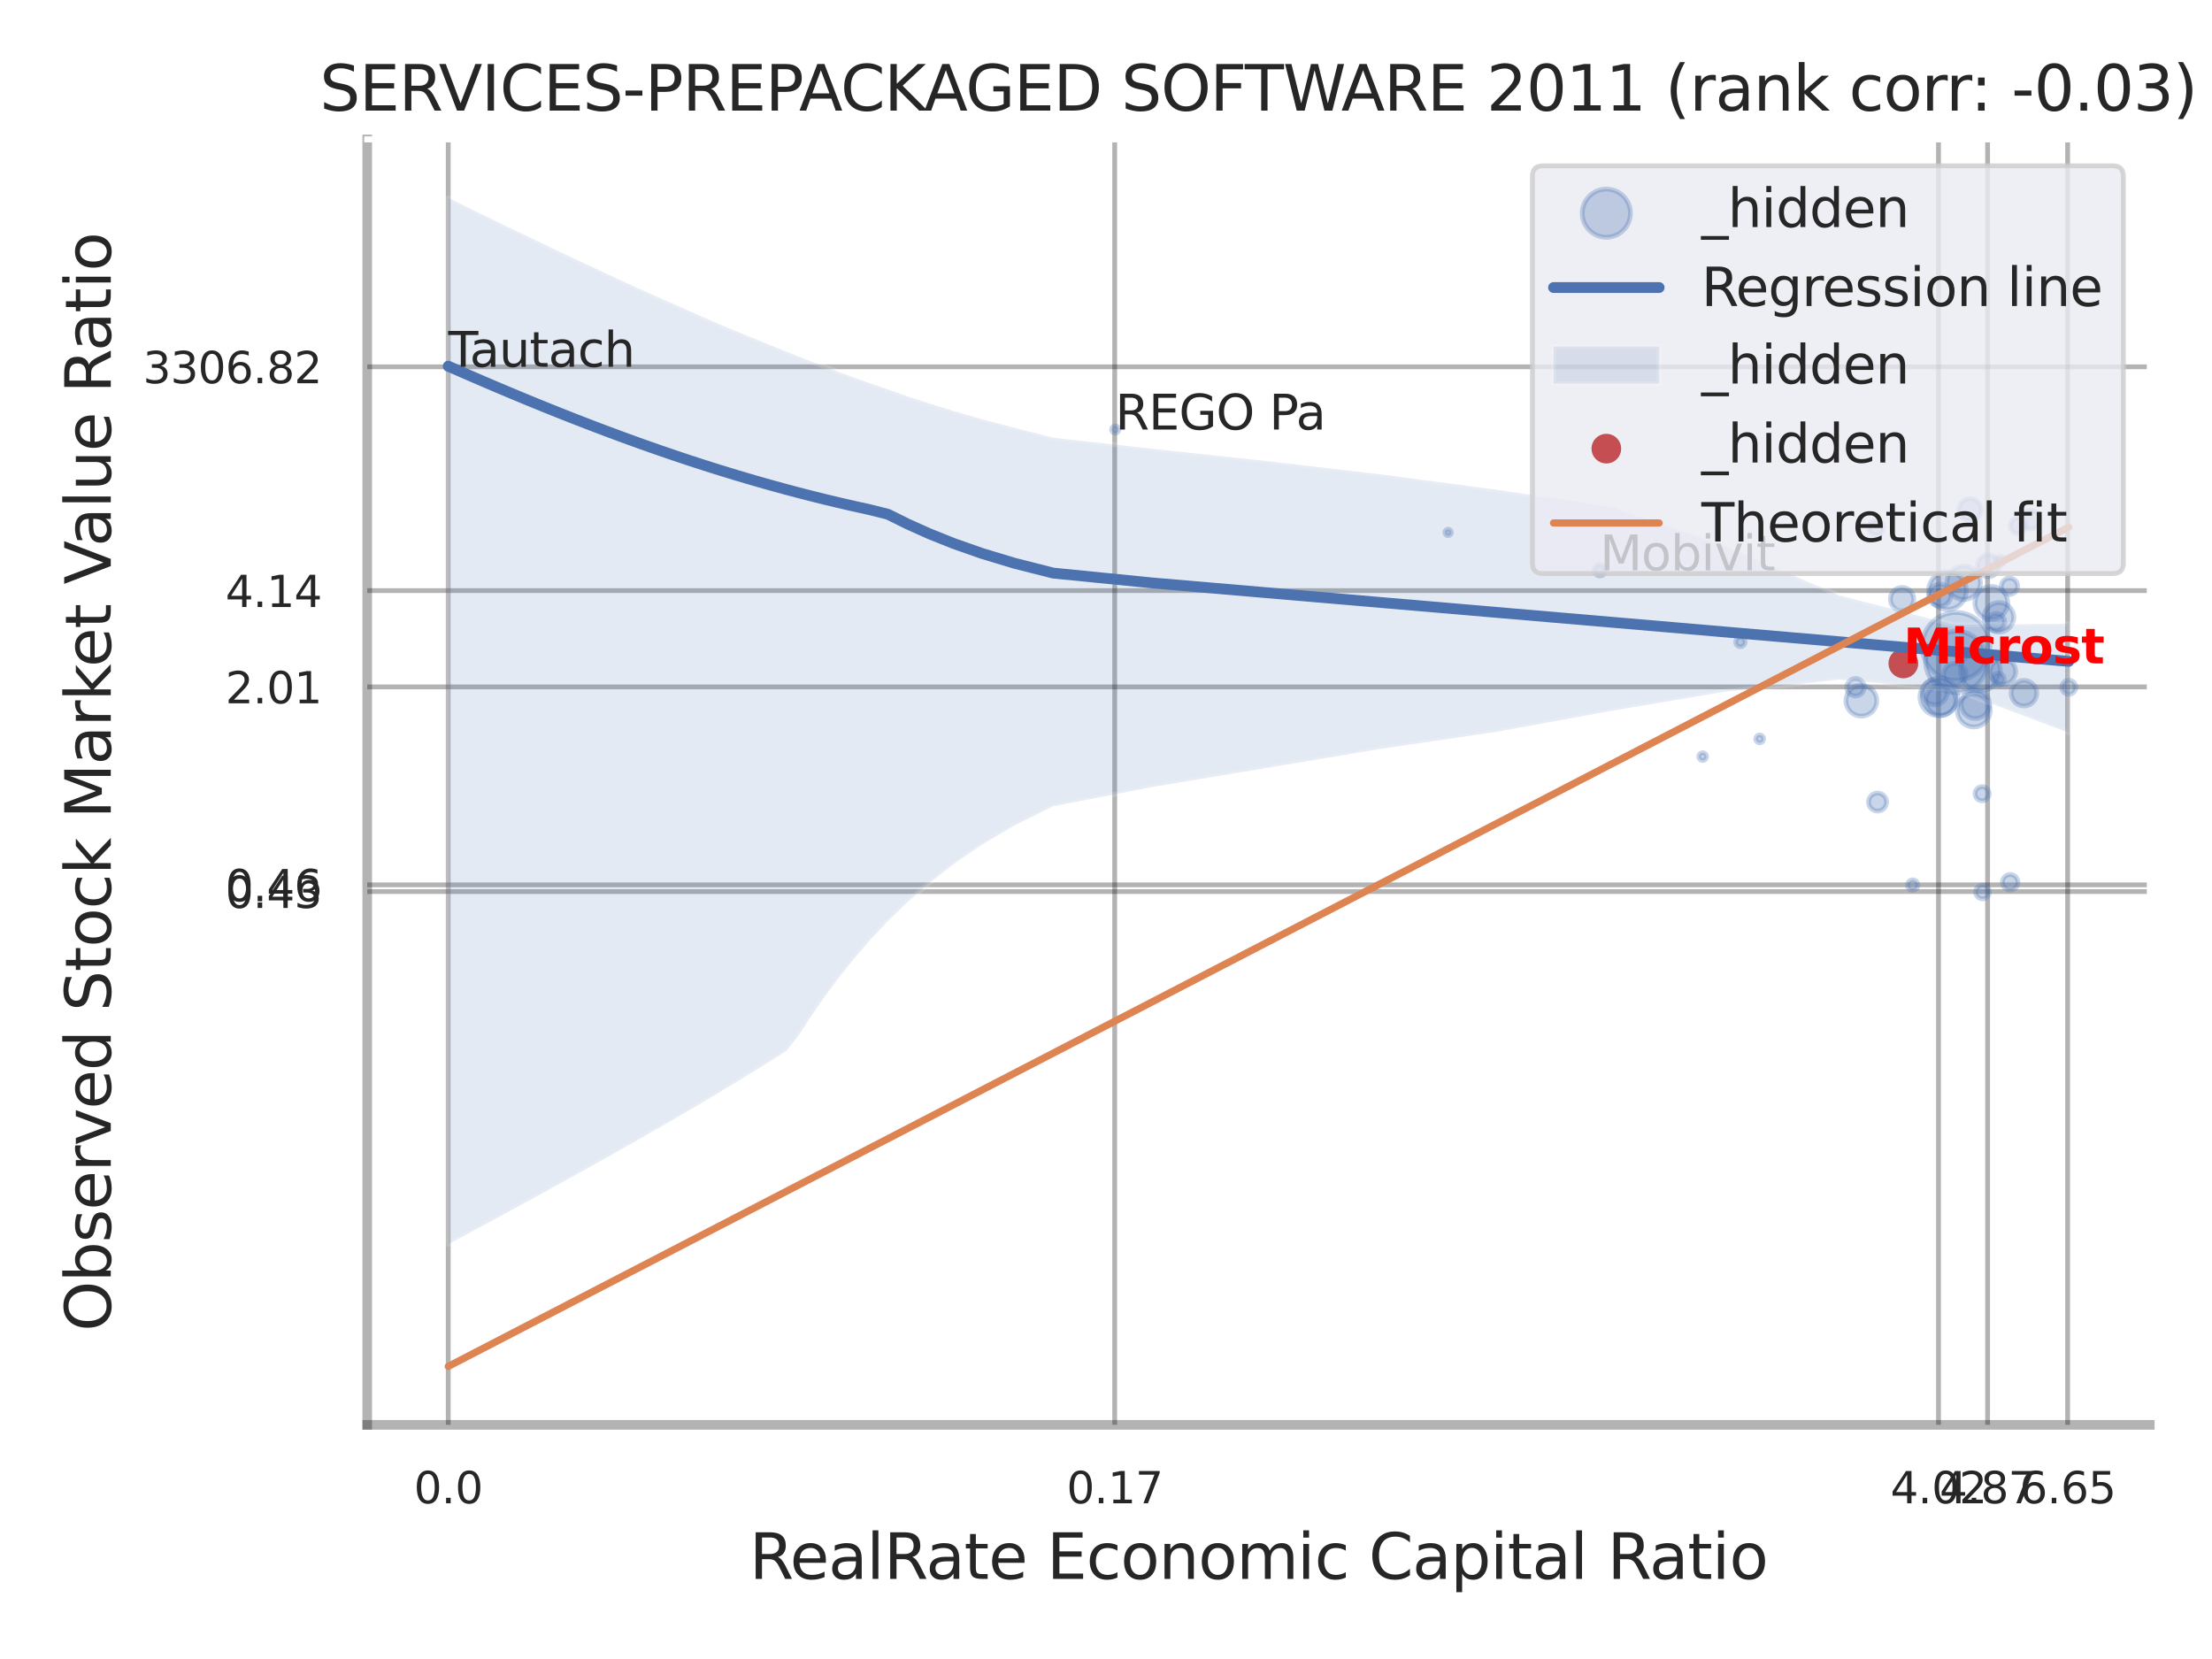 <?xml version="1.0" encoding="utf-8" standalone="no"?>
<!DOCTYPE svg PUBLIC "-//W3C//DTD SVG 1.1//EN"
  "http://www.w3.org/Graphics/SVG/1.1/DTD/svg11.dtd">
<svg xmlns:xlink="http://www.w3.org/1999/xlink" width="460.8pt" height="345.6pt" viewBox="0 0 460.8 345.6" xmlns="http://www.w3.org/2000/svg" version="1.1">
 <defs>
  <style type="text/css">*{stroke-linejoin: round; stroke-linecap: butt}</style>
 </defs>
 <g id="figure_1">
  <g id="patch_1">
   <path d="M 0 345.6 
L 460.8 345.6 
L 460.8 0 
L 0 0 
z
" style="fill: #ffffff"/>
  </g>
  <g id="axes_1">
   <g id="patch_2">
    <path d="M 76.5 296.82 
L 447.84 296.82 
L 447.84 29.04 
L 76.5 29.04 
z
" style="fill: #ffffff"/>
   </g>
   <g id="matplotlib.axis_1">
    <g id="xtick_1">
     <g id="line2d_1">
      <path d="M 93.376 296.82 
L 93.376 29.04 
" clip-path="url(#pff5e6df262)" style="fill: none; stroke: #000000; stroke-opacity: 0.3; stroke-linecap: round"/>
     </g>
     <g id="text_1">
      <!-- 0.0 -->
      <g style="fill: #262626" transform="translate(86.22 313.159) scale(0.09 -0.09)">
       <defs>
        <path id="DejaVuSans-30" d="M 2034 4250 
Q 1547 4250 1301 3770 
Q 1056 3291 1056 2328 
Q 1056 1369 1301 889 
Q 1547 409 2034 409 
Q 2525 409 2770 889 
Q 3016 1369 3016 2328 
Q 3016 3291 2770 3770 
Q 2525 4250 2034 4250 
z
M 2034 4750 
Q 2819 4750 3233 4129 
Q 3647 3509 3647 2328 
Q 3647 1150 3233 529 
Q 2819 -91 2034 -91 
Q 1250 -91 836 529 
Q 422 1150 422 2328 
Q 422 3509 836 4129 
Q 1250 4750 2034 4750 
z
" transform="scale(0.016)"/>
        <path id="DejaVuSans-2e" d="M 684 794 
L 1344 794 
L 1344 0 
L 684 0 
L 684 794 
z
" transform="scale(0.016)"/>
       </defs>
       <use xlink:href="#DejaVuSans-30"/>
       <use xlink:href="#DejaVuSans-2e" transform="translate(63.623 0)"/>
       <use xlink:href="#DejaVuSans-30" transform="translate(95.41 0)"/>
      </g>
     </g>
    </g>
    <g id="xtick_2">
     <g id="line2d_2">
      <path d="M 232.214 296.82 
L 232.214 29.04 
" clip-path="url(#pff5e6df262)" style="fill: none; stroke: #000000; stroke-opacity: 0.3; stroke-linecap: round"/>
     </g>
     <g id="text_2">
      <!-- 0.17 -->
      <g style="fill: #262626" transform="translate(222.195 313.159) scale(0.09 -0.09)">
       <defs>
        <path id="DejaVuSans-31" d="M 794 531 
L 1825 531 
L 1825 4091 
L 703 3866 
L 703 4441 
L 1819 4666 
L 2450 4666 
L 2450 531 
L 3481 531 
L 3481 0 
L 794 0 
L 794 531 
z
" transform="scale(0.016)"/>
        <path id="DejaVuSans-37" d="M 525 4666 
L 3525 4666 
L 3525 4397 
L 1831 0 
L 1172 0 
L 2766 4134 
L 525 4134 
L 525 4666 
z
" transform="scale(0.016)"/>
       </defs>
       <use xlink:href="#DejaVuSans-30"/>
       <use xlink:href="#DejaVuSans-2e" transform="translate(63.623 0)"/>
       <use xlink:href="#DejaVuSans-31" transform="translate(95.41 0)"/>
       <use xlink:href="#DejaVuSans-37" transform="translate(159.033 0)"/>
      </g>
     </g>
    </g>
    <g id="xtick_3">
     <g id="line2d_3">
      <path d="M 403.829 296.82 
L 403.829 29.04 
" clip-path="url(#pff5e6df262)" style="fill: none; stroke: #000000; stroke-opacity: 0.3; stroke-linecap: round"/>
     </g>
     <g id="text_3">
      <!-- 4.02 -->
      <g style="fill: #262626" transform="translate(393.81 313.159) scale(0.09 -0.09)">
       <defs>
        <path id="DejaVuSans-34" d="M 2419 4116 
L 825 1625 
L 2419 1625 
L 2419 4116 
z
M 2253 4666 
L 3047 4666 
L 3047 1625 
L 3713 1625 
L 3713 1100 
L 3047 1100 
L 3047 0 
L 2419 0 
L 2419 1100 
L 313 1100 
L 313 1709 
L 2253 4666 
z
" transform="scale(0.016)"/>
        <path id="DejaVuSans-32" d="M 1228 531 
L 3431 531 
L 3431 0 
L 469 0 
L 469 531 
Q 828 903 1448 1529 
Q 2069 2156 2228 2338 
Q 2531 2678 2651 2914 
Q 2772 3150 2772 3378 
Q 2772 3750 2511 3984 
Q 2250 4219 1831 4219 
Q 1534 4219 1204 4116 
Q 875 4013 500 3803 
L 500 4441 
Q 881 4594 1212 4672 
Q 1544 4750 1819 4750 
Q 2544 4750 2975 4387 
Q 3406 4025 3406 3419 
Q 3406 3131 3298 2873 
Q 3191 2616 2906 2266 
Q 2828 2175 2409 1742 
Q 1991 1309 1228 531 
z
" transform="scale(0.016)"/>
       </defs>
       <use xlink:href="#DejaVuSans-34"/>
       <use xlink:href="#DejaVuSans-2e" transform="translate(63.623 0)"/>
       <use xlink:href="#DejaVuSans-30" transform="translate(95.41 0)"/>
       <use xlink:href="#DejaVuSans-32" transform="translate(159.033 0)"/>
      </g>
     </g>
    </g>
    <g id="xtick_4">
     <g id="line2d_4">
      <path d="M 414.051 296.82 
L 414.051 29.04 
" clip-path="url(#pff5e6df262)" style="fill: none; stroke: #000000; stroke-opacity: 0.3; stroke-linecap: round"/>
     </g>
     <g id="text_4">
      <!-- 4.87 -->
      <g style="fill: #262626" transform="translate(404.031 313.159) scale(0.09 -0.09)">
       <defs>
        <path id="DejaVuSans-38" d="M 2034 2216 
Q 1584 2216 1326 1975 
Q 1069 1734 1069 1313 
Q 1069 891 1326 650 
Q 1584 409 2034 409 
Q 2484 409 2743 651 
Q 3003 894 3003 1313 
Q 3003 1734 2745 1975 
Q 2488 2216 2034 2216 
z
M 1403 2484 
Q 997 2584 770 2862 
Q 544 3141 544 3541 
Q 544 4100 942 4425 
Q 1341 4750 2034 4750 
Q 2731 4750 3128 4425 
Q 3525 4100 3525 3541 
Q 3525 3141 3298 2862 
Q 3072 2584 2669 2484 
Q 3125 2378 3379 2068 
Q 3634 1759 3634 1313 
Q 3634 634 3220 271 
Q 2806 -91 2034 -91 
Q 1263 -91 848 271 
Q 434 634 434 1313 
Q 434 1759 690 2068 
Q 947 2378 1403 2484 
z
M 1172 3481 
Q 1172 3119 1398 2916 
Q 1625 2713 2034 2713 
Q 2441 2713 2670 2916 
Q 2900 3119 2900 3481 
Q 2900 3844 2670 4047 
Q 2441 4250 2034 4250 
Q 1625 4250 1398 4047 
Q 1172 3844 1172 3481 
z
" transform="scale(0.016)"/>
       </defs>
       <use xlink:href="#DejaVuSans-34"/>
       <use xlink:href="#DejaVuSans-2e" transform="translate(63.623 0)"/>
       <use xlink:href="#DejaVuSans-38" transform="translate(95.41 0)"/>
       <use xlink:href="#DejaVuSans-37" transform="translate(159.033 0)"/>
      </g>
     </g>
    </g>
    <g id="xtick_5">
     <g id="line2d_5">
      <path d="M 430.728 296.82 
L 430.728 29.04 
" clip-path="url(#pff5e6df262)" style="fill: none; stroke: #000000; stroke-opacity: 0.3; stroke-linecap: round"/>
     </g>
     <g id="text_5">
      <!-- 6.65 -->
      <g style="fill: #262626" transform="translate(420.708 313.159) scale(0.09 -0.09)">
       <defs>
        <path id="DejaVuSans-36" d="M 2113 2584 
Q 1688 2584 1439 2293 
Q 1191 2003 1191 1497 
Q 1191 994 1439 701 
Q 1688 409 2113 409 
Q 2538 409 2786 701 
Q 3034 994 3034 1497 
Q 3034 2003 2786 2293 
Q 2538 2584 2113 2584 
z
M 3366 4563 
L 3366 3988 
Q 3128 4100 2886 4159 
Q 2644 4219 2406 4219 
Q 1781 4219 1451 3797 
Q 1122 3375 1075 2522 
Q 1259 2794 1537 2939 
Q 1816 3084 2150 3084 
Q 2853 3084 3261 2657 
Q 3669 2231 3669 1497 
Q 3669 778 3244 343 
Q 2819 -91 2113 -91 
Q 1303 -91 875 529 
Q 447 1150 447 2328 
Q 447 3434 972 4092 
Q 1497 4750 2381 4750 
Q 2619 4750 2861 4703 
Q 3103 4656 3366 4563 
z
" transform="scale(0.016)"/>
        <path id="DejaVuSans-35" d="M 691 4666 
L 3169 4666 
L 3169 4134 
L 1269 4134 
L 1269 2991 
Q 1406 3038 1543 3061 
Q 1681 3084 1819 3084 
Q 2600 3084 3056 2656 
Q 3513 2228 3513 1497 
Q 3513 744 3044 326 
Q 2575 -91 1722 -91 
Q 1428 -91 1123 -41 
Q 819 9 494 109 
L 494 744 
Q 775 591 1075 516 
Q 1375 441 1709 441 
Q 2250 441 2565 725 
Q 2881 1009 2881 1497 
Q 2881 1984 2565 2268 
Q 2250 2553 1709 2553 
Q 1456 2553 1204 2497 
Q 953 2441 691 2322 
L 691 4666 
z
" transform="scale(0.016)"/>
       </defs>
       <use xlink:href="#DejaVuSans-36"/>
       <use xlink:href="#DejaVuSans-2e" transform="translate(63.623 0)"/>
       <use xlink:href="#DejaVuSans-36" transform="translate(95.41 0)"/>
       <use xlink:href="#DejaVuSans-35" transform="translate(159.033 0)"/>
      </g>
     </g>
    </g>
    <g id="xtick_6"/>
    <g id="xtick_7"/>
    <g id="xtick_8"/>
    <g id="xtick_9"/>
    <g id="text_6">
     <!-- RealRate Economic Capital Ratio -->
     <g style="fill: #262626" transform="translate(156.116 328.908) scale(0.13 -0.13)">
      <defs>
       <path id="DejaVuSans-52" d="M 2841 2188 
Q 3044 2119 3236 1894 
Q 3428 1669 3622 1275 
L 4263 0 
L 3584 0 
L 2988 1197 
Q 2756 1666 2539 1819 
Q 2322 1972 1947 1972 
L 1259 1972 
L 1259 0 
L 628 0 
L 628 4666 
L 2053 4666 
Q 2853 4666 3247 4331 
Q 3641 3997 3641 3322 
Q 3641 2881 3436 2590 
Q 3231 2300 2841 2188 
z
M 1259 4147 
L 1259 2491 
L 2053 2491 
Q 2509 2491 2742 2702 
Q 2975 2913 2975 3322 
Q 2975 3731 2742 3939 
Q 2509 4147 2053 4147 
L 1259 4147 
z
" transform="scale(0.016)"/>
       <path id="DejaVuSans-65" d="M 3597 1894 
L 3597 1613 
L 953 1613 
Q 991 1019 1311 708 
Q 1631 397 2203 397 
Q 2534 397 2845 478 
Q 3156 559 3463 722 
L 3463 178 
Q 3153 47 2828 -22 
Q 2503 -91 2169 -91 
Q 1331 -91 842 396 
Q 353 884 353 1716 
Q 353 2575 817 3079 
Q 1281 3584 2069 3584 
Q 2775 3584 3186 3129 
Q 3597 2675 3597 1894 
z
M 3022 2063 
Q 3016 2534 2758 2815 
Q 2500 3097 2075 3097 
Q 1594 3097 1305 2825 
Q 1016 2553 972 2059 
L 3022 2063 
z
" transform="scale(0.016)"/>
       <path id="DejaVuSans-61" d="M 2194 1759 
Q 1497 1759 1228 1600 
Q 959 1441 959 1056 
Q 959 750 1161 570 
Q 1363 391 1709 391 
Q 2188 391 2477 730 
Q 2766 1069 2766 1631 
L 2766 1759 
L 2194 1759 
z
M 3341 1997 
L 3341 0 
L 2766 0 
L 2766 531 
Q 2569 213 2275 61 
Q 1981 -91 1556 -91 
Q 1019 -91 701 211 
Q 384 513 384 1019 
Q 384 1609 779 1909 
Q 1175 2209 1959 2209 
L 2766 2209 
L 2766 2266 
Q 2766 2663 2505 2880 
Q 2244 3097 1772 3097 
Q 1472 3097 1187 3025 
Q 903 2953 641 2809 
L 641 3341 
Q 956 3463 1253 3523 
Q 1550 3584 1831 3584 
Q 2591 3584 2966 3190 
Q 3341 2797 3341 1997 
z
" transform="scale(0.016)"/>
       <path id="DejaVuSans-6c" d="M 603 4863 
L 1178 4863 
L 1178 0 
L 603 0 
L 603 4863 
z
" transform="scale(0.016)"/>
       <path id="DejaVuSans-74" d="M 1172 4494 
L 1172 3500 
L 2356 3500 
L 2356 3053 
L 1172 3053 
L 1172 1153 
Q 1172 725 1289 603 
Q 1406 481 1766 481 
L 2356 481 
L 2356 0 
L 1766 0 
Q 1100 0 847 248 
Q 594 497 594 1153 
L 594 3053 
L 172 3053 
L 172 3500 
L 594 3500 
L 594 4494 
L 1172 4494 
z
" transform="scale(0.016)"/>
       <path id="DejaVuSans-20" transform="scale(0.016)"/>
       <path id="DejaVuSans-45" d="M 628 4666 
L 3578 4666 
L 3578 4134 
L 1259 4134 
L 1259 2753 
L 3481 2753 
L 3481 2222 
L 1259 2222 
L 1259 531 
L 3634 531 
L 3634 0 
L 628 0 
L 628 4666 
z
" transform="scale(0.016)"/>
       <path id="DejaVuSans-63" d="M 3122 3366 
L 3122 2828 
Q 2878 2963 2633 3030 
Q 2388 3097 2138 3097 
Q 1578 3097 1268 2742 
Q 959 2388 959 1747 
Q 959 1106 1268 751 
Q 1578 397 2138 397 
Q 2388 397 2633 464 
Q 2878 531 3122 666 
L 3122 134 
Q 2881 22 2623 -34 
Q 2366 -91 2075 -91 
Q 1284 -91 818 406 
Q 353 903 353 1747 
Q 353 2603 823 3093 
Q 1294 3584 2113 3584 
Q 2378 3584 2631 3529 
Q 2884 3475 3122 3366 
z
" transform="scale(0.016)"/>
       <path id="DejaVuSans-6f" d="M 1959 3097 
Q 1497 3097 1228 2736 
Q 959 2375 959 1747 
Q 959 1119 1226 758 
Q 1494 397 1959 397 
Q 2419 397 2687 759 
Q 2956 1122 2956 1747 
Q 2956 2369 2687 2733 
Q 2419 3097 1959 3097 
z
M 1959 3584 
Q 2709 3584 3137 3096 
Q 3566 2609 3566 1747 
Q 3566 888 3137 398 
Q 2709 -91 1959 -91 
Q 1206 -91 779 398 
Q 353 888 353 1747 
Q 353 2609 779 3096 
Q 1206 3584 1959 3584 
z
" transform="scale(0.016)"/>
       <path id="DejaVuSans-6e" d="M 3513 2113 
L 3513 0 
L 2938 0 
L 2938 2094 
Q 2938 2591 2744 2837 
Q 2550 3084 2163 3084 
Q 1697 3084 1428 2787 
Q 1159 2491 1159 1978 
L 1159 0 
L 581 0 
L 581 3500 
L 1159 3500 
L 1159 2956 
Q 1366 3272 1645 3428 
Q 1925 3584 2291 3584 
Q 2894 3584 3203 3211 
Q 3513 2838 3513 2113 
z
" transform="scale(0.016)"/>
       <path id="DejaVuSans-6d" d="M 3328 2828 
Q 3544 3216 3844 3400 
Q 4144 3584 4550 3584 
Q 5097 3584 5394 3201 
Q 5691 2819 5691 2113 
L 5691 0 
L 5113 0 
L 5113 2094 
Q 5113 2597 4934 2840 
Q 4756 3084 4391 3084 
Q 3944 3084 3684 2787 
Q 3425 2491 3425 1978 
L 3425 0 
L 2847 0 
L 2847 2094 
Q 2847 2600 2669 2842 
Q 2491 3084 2119 3084 
Q 1678 3084 1418 2786 
Q 1159 2488 1159 1978 
L 1159 0 
L 581 0 
L 581 3500 
L 1159 3500 
L 1159 2956 
Q 1356 3278 1631 3431 
Q 1906 3584 2284 3584 
Q 2666 3584 2933 3390 
Q 3200 3197 3328 2828 
z
" transform="scale(0.016)"/>
       <path id="DejaVuSans-69" d="M 603 3500 
L 1178 3500 
L 1178 0 
L 603 0 
L 603 3500 
z
M 603 4863 
L 1178 4863 
L 1178 4134 
L 603 4134 
L 603 4863 
z
" transform="scale(0.016)"/>
       <path id="DejaVuSans-43" d="M 4122 4306 
L 4122 3641 
Q 3803 3938 3442 4084 
Q 3081 4231 2675 4231 
Q 1875 4231 1450 3742 
Q 1025 3253 1025 2328 
Q 1025 1406 1450 917 
Q 1875 428 2675 428 
Q 3081 428 3442 575 
Q 3803 722 4122 1019 
L 4122 359 
Q 3791 134 3420 21 
Q 3050 -91 2638 -91 
Q 1578 -91 968 557 
Q 359 1206 359 2328 
Q 359 3453 968 4101 
Q 1578 4750 2638 4750 
Q 3056 4750 3426 4639 
Q 3797 4528 4122 4306 
z
" transform="scale(0.016)"/>
       <path id="DejaVuSans-70" d="M 1159 525 
L 1159 -1331 
L 581 -1331 
L 581 3500 
L 1159 3500 
L 1159 2969 
Q 1341 3281 1617 3432 
Q 1894 3584 2278 3584 
Q 2916 3584 3314 3078 
Q 3713 2572 3713 1747 
Q 3713 922 3314 415 
Q 2916 -91 2278 -91 
Q 1894 -91 1617 61 
Q 1341 213 1159 525 
z
M 3116 1747 
Q 3116 2381 2855 2742 
Q 2594 3103 2138 3103 
Q 1681 3103 1420 2742 
Q 1159 2381 1159 1747 
Q 1159 1113 1420 752 
Q 1681 391 2138 391 
Q 2594 391 2855 752 
Q 3116 1113 3116 1747 
z
" transform="scale(0.016)"/>
      </defs>
      <use xlink:href="#DejaVuSans-52"/>
      <use xlink:href="#DejaVuSans-65" transform="translate(64.982 0)"/>
      <use xlink:href="#DejaVuSans-61" transform="translate(126.506 0)"/>
      <use xlink:href="#DejaVuSans-6c" transform="translate(187.785 0)"/>
      <use xlink:href="#DejaVuSans-52" transform="translate(215.568 0)"/>
      <use xlink:href="#DejaVuSans-61" transform="translate(282.801 0)"/>
      <use xlink:href="#DejaVuSans-74" transform="translate(344.08 0)"/>
      <use xlink:href="#DejaVuSans-65" transform="translate(383.289 0)"/>
      <use xlink:href="#DejaVuSans-20" transform="translate(444.812 0)"/>
      <use xlink:href="#DejaVuSans-45" transform="translate(476.6 0)"/>
      <use xlink:href="#DejaVuSans-63" transform="translate(539.783 0)"/>
      <use xlink:href="#DejaVuSans-6f" transform="translate(594.764 0)"/>
      <use xlink:href="#DejaVuSans-6e" transform="translate(655.945 0)"/>
      <use xlink:href="#DejaVuSans-6f" transform="translate(719.324 0)"/>
      <use xlink:href="#DejaVuSans-6d" transform="translate(780.506 0)"/>
      <use xlink:href="#DejaVuSans-69" transform="translate(877.918 0)"/>
      <use xlink:href="#DejaVuSans-63" transform="translate(905.701 0)"/>
      <use xlink:href="#DejaVuSans-20" transform="translate(960.682 0)"/>
      <use xlink:href="#DejaVuSans-43" transform="translate(992.469 0)"/>
      <use xlink:href="#DejaVuSans-61" transform="translate(1062.293 0)"/>
      <use xlink:href="#DejaVuSans-70" transform="translate(1123.572 0)"/>
      <use xlink:href="#DejaVuSans-69" transform="translate(1187.049 0)"/>
      <use xlink:href="#DejaVuSans-74" transform="translate(1214.832 0)"/>
      <use xlink:href="#DejaVuSans-61" transform="translate(1254.041 0)"/>
      <use xlink:href="#DejaVuSans-6c" transform="translate(1315.32 0)"/>
      <use xlink:href="#DejaVuSans-20" transform="translate(1343.104 0)"/>
      <use xlink:href="#DejaVuSans-52" transform="translate(1374.891 0)"/>
      <use xlink:href="#DejaVuSans-61" transform="translate(1442.123 0)"/>
      <use xlink:href="#DejaVuSans-74" transform="translate(1503.402 0)"/>
      <use xlink:href="#DejaVuSans-69" transform="translate(1542.611 0)"/>
      <use xlink:href="#DejaVuSans-6f" transform="translate(1570.395 0)"/>
     </g>
    </g>
   </g>
   <g id="matplotlib.axis_2">
    <g id="ytick_1">
     <g id="line2d_6">
      <path d="M 76.5 185.723 
L 447.84 185.723 
" clip-path="url(#pff5e6df262)" style="fill: none; stroke: #000000; stroke-opacity: 0.3; stroke-linecap: round"/>
     </g>
     <g id="text_7">
      <!-- 0.43 -->
      <g style="fill: #262626" transform="translate(46.961 189.143) scale(0.09 -0.09)">
       <defs>
        <path id="DejaVuSans-33" d="M 2597 2516 
Q 3050 2419 3304 2112 
Q 3559 1806 3559 1356 
Q 3559 666 3084 287 
Q 2609 -91 1734 -91 
Q 1441 -91 1130 -33 
Q 819 25 488 141 
L 488 750 
Q 750 597 1062 519 
Q 1375 441 1716 441 
Q 2309 441 2620 675 
Q 2931 909 2931 1356 
Q 2931 1769 2642 2001 
Q 2353 2234 1838 2234 
L 1294 2234 
L 1294 2753 
L 1863 2753 
Q 2328 2753 2575 2939 
Q 2822 3125 2822 3475 
Q 2822 3834 2567 4026 
Q 2313 4219 1838 4219 
Q 1578 4219 1281 4162 
Q 984 4106 628 3988 
L 628 4550 
Q 988 4650 1302 4700 
Q 1616 4750 1894 4750 
Q 2613 4750 3031 4423 
Q 3450 4097 3450 3541 
Q 3450 3153 3228 2886 
Q 3006 2619 2597 2516 
z
" transform="scale(0.016)"/>
       </defs>
       <use xlink:href="#DejaVuSans-30"/>
       <use xlink:href="#DejaVuSans-2e" transform="translate(63.623 0)"/>
       <use xlink:href="#DejaVuSans-34" transform="translate(95.41 0)"/>
       <use xlink:href="#DejaVuSans-33" transform="translate(159.033 0)"/>
      </g>
     </g>
    </g>
    <g id="ytick_2">
     <g id="line2d_7">
      <path d="M 76.5 184.33 
L 447.84 184.33 
" clip-path="url(#pff5e6df262)" style="fill: none; stroke: #000000; stroke-opacity: 0.3; stroke-linecap: round"/>
     </g>
     <g id="text_8">
      <!-- 0.46 -->
      <g style="fill: #262626" transform="translate(46.961 187.75) scale(0.09 -0.09)">
       <use xlink:href="#DejaVuSans-30"/>
       <use xlink:href="#DejaVuSans-2e" transform="translate(63.623 0)"/>
       <use xlink:href="#DejaVuSans-34" transform="translate(95.41 0)"/>
       <use xlink:href="#DejaVuSans-36" transform="translate(159.033 0)"/>
      </g>
     </g>
    </g>
    <g id="ytick_3">
     <g id="line2d_8">
      <path d="M 76.5 143.096 
L 447.84 143.096 
" clip-path="url(#pff5e6df262)" style="fill: none; stroke: #000000; stroke-opacity: 0.3; stroke-linecap: round"/>
     </g>
     <g id="text_9">
      <!-- 2.01 -->
      <g style="fill: #262626" transform="translate(46.961 146.516) scale(0.09 -0.09)">
       <use xlink:href="#DejaVuSans-32"/>
       <use xlink:href="#DejaVuSans-2e" transform="translate(63.623 0)"/>
       <use xlink:href="#DejaVuSans-30" transform="translate(95.41 0)"/>
       <use xlink:href="#DejaVuSans-31" transform="translate(159.033 0)"/>
      </g>
     </g>
    </g>
    <g id="ytick_4">
     <g id="line2d_9">
      <path d="M 76.5 123.037 
L 447.84 123.037 
" clip-path="url(#pff5e6df262)" style="fill: none; stroke: #000000; stroke-opacity: 0.3; stroke-linecap: round"/>
     </g>
     <g id="text_10">
      <!-- 4.14 -->
      <g style="fill: #262626" transform="translate(46.961 126.456) scale(0.09 -0.09)">
       <use xlink:href="#DejaVuSans-34"/>
       <use xlink:href="#DejaVuSans-2e" transform="translate(63.623 0)"/>
       <use xlink:href="#DejaVuSans-31" transform="translate(95.41 0)"/>
       <use xlink:href="#DejaVuSans-34" transform="translate(159.033 0)"/>
      </g>
     </g>
    </g>
    <g id="ytick_5">
     <g id="line2d_10">
      <path d="M 76.5 76.414 
L 447.84 76.414 
" clip-path="url(#pff5e6df262)" style="fill: none; stroke: #000000; stroke-opacity: 0.3; stroke-linecap: round"/>
     </g>
     <g id="text_11">
      <!-- 3306.82 -->
      <g style="fill: #262626" transform="translate(29.782 79.833) scale(0.09 -0.09)">
       <use xlink:href="#DejaVuSans-33"/>
       <use xlink:href="#DejaVuSans-33" transform="translate(63.623 0)"/>
       <use xlink:href="#DejaVuSans-30" transform="translate(127.246 0)"/>
       <use xlink:href="#DejaVuSans-36" transform="translate(190.869 0)"/>
       <use xlink:href="#DejaVuSans-2e" transform="translate(254.492 0)"/>
       <use xlink:href="#DejaVuSans-38" transform="translate(286.279 0)"/>
       <use xlink:href="#DejaVuSans-32" transform="translate(349.902 0)"/>
      </g>
     </g>
    </g>
    <g id="ytick_6"/>
    <g id="ytick_7"/>
    <g id="ytick_8"/>
    <g id="ytick_9"/>
    <g id="ytick_10"/>
    <g id="text_12">
     <!-- Observed Stock Market Value Ratio -->
     <g style="fill: #262626" transform="translate(23.079 277.332) rotate(-90) scale(0.13 -0.13)">
      <defs>
       <path id="DejaVuSans-4f" d="M 2522 4238 
Q 1834 4238 1429 3725 
Q 1025 3213 1025 2328 
Q 1025 1447 1429 934 
Q 1834 422 2522 422 
Q 3209 422 3611 934 
Q 4013 1447 4013 2328 
Q 4013 3213 3611 3725 
Q 3209 4238 2522 4238 
z
M 2522 4750 
Q 3503 4750 4090 4092 
Q 4678 3434 4678 2328 
Q 4678 1225 4090 567 
Q 3503 -91 2522 -91 
Q 1538 -91 948 565 
Q 359 1222 359 2328 
Q 359 3434 948 4092 
Q 1538 4750 2522 4750 
z
" transform="scale(0.016)"/>
       <path id="DejaVuSans-62" d="M 3116 1747 
Q 3116 2381 2855 2742 
Q 2594 3103 2138 3103 
Q 1681 3103 1420 2742 
Q 1159 2381 1159 1747 
Q 1159 1113 1420 752 
Q 1681 391 2138 391 
Q 2594 391 2855 752 
Q 3116 1113 3116 1747 
z
M 1159 2969 
Q 1341 3281 1617 3432 
Q 1894 3584 2278 3584 
Q 2916 3584 3314 3078 
Q 3713 2572 3713 1747 
Q 3713 922 3314 415 
Q 2916 -91 2278 -91 
Q 1894 -91 1617 61 
Q 1341 213 1159 525 
L 1159 0 
L 581 0 
L 581 4863 
L 1159 4863 
L 1159 2969 
z
" transform="scale(0.016)"/>
       <path id="DejaVuSans-73" d="M 2834 3397 
L 2834 2853 
Q 2591 2978 2328 3040 
Q 2066 3103 1784 3103 
Q 1356 3103 1142 2972 
Q 928 2841 928 2578 
Q 928 2378 1081 2264 
Q 1234 2150 1697 2047 
L 1894 2003 
Q 2506 1872 2764 1633 
Q 3022 1394 3022 966 
Q 3022 478 2636 193 
Q 2250 -91 1575 -91 
Q 1294 -91 989 -36 
Q 684 19 347 128 
L 347 722 
Q 666 556 975 473 
Q 1284 391 1588 391 
Q 1994 391 2212 530 
Q 2431 669 2431 922 
Q 2431 1156 2273 1281 
Q 2116 1406 1581 1522 
L 1381 1569 
Q 847 1681 609 1914 
Q 372 2147 372 2553 
Q 372 3047 722 3315 
Q 1072 3584 1716 3584 
Q 2034 3584 2315 3537 
Q 2597 3491 2834 3397 
z
" transform="scale(0.016)"/>
       <path id="DejaVuSans-72" d="M 2631 2963 
Q 2534 3019 2420 3045 
Q 2306 3072 2169 3072 
Q 1681 3072 1420 2755 
Q 1159 2438 1159 1844 
L 1159 0 
L 581 0 
L 581 3500 
L 1159 3500 
L 1159 2956 
Q 1341 3275 1631 3429 
Q 1922 3584 2338 3584 
Q 2397 3584 2469 3576 
Q 2541 3569 2628 3553 
L 2631 2963 
z
" transform="scale(0.016)"/>
       <path id="DejaVuSans-76" d="M 191 3500 
L 800 3500 
L 1894 563 
L 2988 3500 
L 3597 3500 
L 2284 0 
L 1503 0 
L 191 3500 
z
" transform="scale(0.016)"/>
       <path id="DejaVuSans-64" d="M 2906 2969 
L 2906 4863 
L 3481 4863 
L 3481 0 
L 2906 0 
L 2906 525 
Q 2725 213 2448 61 
Q 2172 -91 1784 -91 
Q 1150 -91 751 415 
Q 353 922 353 1747 
Q 353 2572 751 3078 
Q 1150 3584 1784 3584 
Q 2172 3584 2448 3432 
Q 2725 3281 2906 2969 
z
M 947 1747 
Q 947 1113 1208 752 
Q 1469 391 1925 391 
Q 2381 391 2643 752 
Q 2906 1113 2906 1747 
Q 2906 2381 2643 2742 
Q 2381 3103 1925 3103 
Q 1469 3103 1208 2742 
Q 947 2381 947 1747 
z
" transform="scale(0.016)"/>
       <path id="DejaVuSans-53" d="M 3425 4513 
L 3425 3897 
Q 3066 4069 2747 4153 
Q 2428 4238 2131 4238 
Q 1616 4238 1336 4038 
Q 1056 3838 1056 3469 
Q 1056 3159 1242 3001 
Q 1428 2844 1947 2747 
L 2328 2669 
Q 3034 2534 3370 2195 
Q 3706 1856 3706 1288 
Q 3706 609 3251 259 
Q 2797 -91 1919 -91 
Q 1588 -91 1214 -16 
Q 841 59 441 206 
L 441 856 
Q 825 641 1194 531 
Q 1563 422 1919 422 
Q 2459 422 2753 634 
Q 3047 847 3047 1241 
Q 3047 1584 2836 1778 
Q 2625 1972 2144 2069 
L 1759 2144 
Q 1053 2284 737 2584 
Q 422 2884 422 3419 
Q 422 4038 858 4394 
Q 1294 4750 2059 4750 
Q 2388 4750 2728 4690 
Q 3069 4631 3425 4513 
z
" transform="scale(0.016)"/>
       <path id="DejaVuSans-6b" d="M 581 4863 
L 1159 4863 
L 1159 1991 
L 2875 3500 
L 3609 3500 
L 1753 1863 
L 3688 0 
L 2938 0 
L 1159 1709 
L 1159 0 
L 581 0 
L 581 4863 
z
" transform="scale(0.016)"/>
       <path id="DejaVuSans-4d" d="M 628 4666 
L 1569 4666 
L 2759 1491 
L 3956 4666 
L 4897 4666 
L 4897 0 
L 4281 0 
L 4281 4097 
L 3078 897 
L 2444 897 
L 1241 4097 
L 1241 0 
L 628 0 
L 628 4666 
z
" transform="scale(0.016)"/>
       <path id="DejaVuSans-56" d="M 1831 0 
L 50 4666 
L 709 4666 
L 2188 738 
L 3669 4666 
L 4325 4666 
L 2547 0 
L 1831 0 
z
" transform="scale(0.016)"/>
       <path id="DejaVuSans-75" d="M 544 1381 
L 544 3500 
L 1119 3500 
L 1119 1403 
Q 1119 906 1312 657 
Q 1506 409 1894 409 
Q 2359 409 2629 706 
Q 2900 1003 2900 1516 
L 2900 3500 
L 3475 3500 
L 3475 0 
L 2900 0 
L 2900 538 
Q 2691 219 2414 64 
Q 2138 -91 1772 -91 
Q 1169 -91 856 284 
Q 544 659 544 1381 
z
M 1991 3584 
L 1991 3584 
z
" transform="scale(0.016)"/>
      </defs>
      <use xlink:href="#DejaVuSans-4f"/>
      <use xlink:href="#DejaVuSans-62" transform="translate(78.711 0)"/>
      <use xlink:href="#DejaVuSans-73" transform="translate(142.188 0)"/>
      <use xlink:href="#DejaVuSans-65" transform="translate(194.287 0)"/>
      <use xlink:href="#DejaVuSans-72" transform="translate(255.811 0)"/>
      <use xlink:href="#DejaVuSans-76" transform="translate(296.924 0)"/>
      <use xlink:href="#DejaVuSans-65" transform="translate(356.104 0)"/>
      <use xlink:href="#DejaVuSans-64" transform="translate(417.627 0)"/>
      <use xlink:href="#DejaVuSans-20" transform="translate(481.104 0)"/>
      <use xlink:href="#DejaVuSans-53" transform="translate(512.891 0)"/>
      <use xlink:href="#DejaVuSans-74" transform="translate(576.367 0)"/>
      <use xlink:href="#DejaVuSans-6f" transform="translate(615.576 0)"/>
      <use xlink:href="#DejaVuSans-63" transform="translate(676.758 0)"/>
      <use xlink:href="#DejaVuSans-6b" transform="translate(731.738 0)"/>
      <use xlink:href="#DejaVuSans-20" transform="translate(789.648 0)"/>
      <use xlink:href="#DejaVuSans-4d" transform="translate(821.436 0)"/>
      <use xlink:href="#DejaVuSans-61" transform="translate(907.715 0)"/>
      <use xlink:href="#DejaVuSans-72" transform="translate(968.994 0)"/>
      <use xlink:href="#DejaVuSans-6b" transform="translate(1010.107 0)"/>
      <use xlink:href="#DejaVuSans-65" transform="translate(1064.393 0)"/>
      <use xlink:href="#DejaVuSans-74" transform="translate(1125.916 0)"/>
      <use xlink:href="#DejaVuSans-20" transform="translate(1165.125 0)"/>
      <use xlink:href="#DejaVuSans-56" transform="translate(1196.912 0)"/>
      <use xlink:href="#DejaVuSans-61" transform="translate(1257.57 0)"/>
      <use xlink:href="#DejaVuSans-6c" transform="translate(1318.85 0)"/>
      <use xlink:href="#DejaVuSans-75" transform="translate(1346.633 0)"/>
      <use xlink:href="#DejaVuSans-65" transform="translate(1410.012 0)"/>
      <use xlink:href="#DejaVuSans-20" transform="translate(1471.535 0)"/>
      <use xlink:href="#DejaVuSans-52" transform="translate(1503.322 0)"/>
      <use xlink:href="#DejaVuSans-61" transform="translate(1570.555 0)"/>
      <use xlink:href="#DejaVuSans-74" transform="translate(1631.834 0)"/>
      <use xlink:href="#DejaVuSans-69" transform="translate(1671.043 0)"/>
      <use xlink:href="#DejaVuSans-6f" transform="translate(1698.826 0)"/>
     </g>
    </g>
   </g>
   <g id="PathCollection_1">
    <path d="M 416.296 142.722 
C 416.624 142.722 416.939 142.592 417.171 142.36 
C 417.403 142.128 417.533 141.813 417.533 141.485 
C 417.533 141.156 417.403 140.841 417.171 140.609 
C 416.939 140.377 416.624 140.247 416.296 140.247 
C 415.967 140.247 415.652 140.377 415.42 140.609 
C 415.188 140.841 415.058 141.156 415.058 141.485 
C 415.058 141.813 415.188 142.128 415.42 142.36 
C 415.652 142.592 415.967 142.722 416.296 142.722 
z
" clip-path="url(#pff5e6df262)" style="fill: #4c72b0; fill-opacity: 0.3; stroke: #4c72b0; stroke-opacity: 0.3"/>
    <path d="M 403.898 149.114 
C 404.941 149.114 405.941 148.7 406.678 147.962 
C 407.415 147.225 407.829 146.225 407.829 145.183 
C 407.829 144.14 407.415 143.14 406.678 142.403 
C 405.941 141.666 404.941 141.251 403.898 141.251 
C 402.855 141.251 401.855 141.666 401.118 142.403 
C 400.381 143.14 399.967 144.14 399.967 145.183 
C 399.967 146.225 400.381 147.225 401.118 147.962 
C 401.855 148.7 402.855 149.114 403.898 149.114 
z
" clip-path="url(#pff5e6df262)" style="fill: #4c72b0; fill-opacity: 0.3; stroke: #4c72b0; stroke-opacity: 0.3"/>
    <path d="M 415.803 131.395 
C 416.282 131.395 416.741 131.204 417.08 130.866 
C 417.419 130.527 417.609 130.067 417.609 129.588 
C 417.609 129.109 417.419 128.65 417.08 128.311 
C 416.741 127.972 416.282 127.782 415.803 127.782 
C 415.324 127.782 414.864 127.972 414.526 128.311 
C 414.187 128.65 413.997 129.109 413.997 129.588 
C 413.997 130.067 414.187 130.527 414.526 130.866 
C 414.864 131.204 415.324 131.395 415.803 131.395 
z
" clip-path="url(#pff5e6df262)" style="fill: #4c72b0; fill-opacity: 0.3; stroke: #4c72b0; stroke-opacity: 0.3"/>
    <path d="M 362.557 134.729 
C 362.814 134.729 363.061 134.627 363.243 134.445 
C 363.425 134.263 363.527 134.016 363.527 133.759 
C 363.527 133.502 363.425 133.255 363.243 133.073 
C 363.061 132.891 362.814 132.789 362.557 132.789 
C 362.3 132.789 362.053 132.891 361.871 133.073 
C 361.689 133.255 361.587 133.502 361.587 133.759 
C 361.587 134.016 361.689 134.263 361.871 134.445 
C 362.053 134.627 362.3 134.729 362.557 134.729 
z
" clip-path="url(#pff5e6df262)" style="fill: #4c72b0; fill-opacity: 0.3; stroke: #4c72b0; stroke-opacity: 0.3"/>
    <path d="M 414.833 129.013 
C 415.739 129.013 416.608 128.653 417.249 128.012 
C 417.89 127.371 418.25 126.502 418.25 125.596 
C 418.25 124.69 417.89 123.82 417.249 123.18 
C 416.608 122.539 415.739 122.179 414.833 122.179 
C 413.927 122.179 413.057 122.539 412.417 123.18 
C 411.776 123.82 411.416 124.69 411.416 125.596 
C 411.416 126.502 411.776 127.371 412.417 128.012 
C 413.057 128.653 413.927 129.013 414.833 129.013 
z
" clip-path="url(#pff5e6df262)" style="fill: #4c72b0; fill-opacity: 0.3; stroke: #4c72b0; stroke-opacity: 0.3"/>
    <path d="M 407.483 141.727 
C 409.358 141.727 411.157 140.982 412.483 139.656 
C 413.809 138.33 414.554 136.531 414.554 134.656 
C 414.554 132.781 413.809 130.982 412.483 129.656 
C 411.157 128.33 409.358 127.585 407.483 127.585 
C 405.608 127.585 403.809 128.33 402.483 129.656 
C 401.157 130.982 400.412 132.781 400.412 134.656 
C 400.412 136.531 401.157 138.33 402.483 139.656 
C 403.809 140.982 405.608 141.727 407.483 141.727 
z
" clip-path="url(#pff5e6df262)" style="fill: #4c72b0; fill-opacity: 0.3; stroke: #4c72b0; stroke-opacity: 0.3"/>
    <path d="M 412.537 143.897 
C 413.642 143.897 414.701 143.458 415.483 142.676 
C 416.264 141.895 416.703 140.835 416.703 139.73 
C 416.703 138.626 416.264 137.566 415.483 136.785 
C 414.701 136.003 413.642 135.564 412.537 135.564 
C 411.432 135.564 410.372 136.003 409.591 136.785 
C 408.81 137.566 408.371 138.626 408.371 139.73 
C 408.371 140.835 408.81 141.895 409.591 142.676 
C 410.372 143.458 411.432 143.897 412.537 143.897 
z
" clip-path="url(#pff5e6df262)" style="fill: #4c72b0; fill-opacity: 0.3; stroke: #4c72b0; stroke-opacity: 0.3"/>
    <path d="M 398.456 185.452 
C 398.743 185.452 399.019 185.338 399.222 185.135 
C 399.425 184.932 399.539 184.656 399.539 184.369 
C 399.539 184.082 399.425 183.806 399.222 183.603 
C 399.019 183.4 398.743 183.286 398.456 183.286 
C 398.169 183.286 397.894 183.4 397.691 183.603 
C 397.487 183.806 397.373 184.082 397.373 184.369 
C 397.373 184.656 397.487 184.932 397.691 185.135 
C 397.894 185.338 398.169 185.452 398.456 185.452 
z
" clip-path="url(#pff5e6df262)" style="fill: #4c72b0; fill-opacity: 0.3; stroke: #4c72b0; stroke-opacity: 0.3"/>
    <path d="M 387.748 149.183 
C 388.6 149.183 389.416 148.845 390.018 148.243 
C 390.62 147.641 390.958 146.824 390.958 145.973 
C 390.958 145.122 390.62 144.306 390.018 143.704 
C 389.416 143.102 388.6 142.763 387.748 142.763 
C 386.897 142.763 386.081 143.102 385.479 143.704 
C 384.877 144.306 384.539 145.122 384.539 145.973 
C 384.539 146.824 384.877 147.641 385.479 148.243 
C 386.081 148.845 386.897 149.183 387.748 149.183 
z
" clip-path="url(#pff5e6df262)" style="fill: #4c72b0; fill-opacity: 0.3; stroke: #4c72b0; stroke-opacity: 0.3"/>
    <path d="M 409.073 124.878 
C 409.998 124.878 410.886 124.51 411.54 123.856 
C 412.194 123.202 412.562 122.314 412.562 121.389 
C 412.562 120.463 412.194 119.576 411.54 118.921 
C 410.886 118.267 409.998 117.899 409.073 117.899 
C 408.147 117.899 407.26 118.267 406.605 118.921 
C 405.951 119.576 405.584 120.463 405.584 121.389 
C 405.584 122.314 405.951 123.202 406.605 123.856 
C 407.26 124.51 408.147 124.878 409.073 124.878 
z
" clip-path="url(#pff5e6df262)" style="fill: #4c72b0; fill-opacity: 0.3; stroke: #4c72b0; stroke-opacity: 0.3"/>
    <path d="M 404.312 149.021 
C 405.141 149.021 405.936 148.691 406.522 148.105 
C 407.107 147.519 407.437 146.725 407.437 145.896 
C 407.437 145.067 407.107 144.273 406.522 143.687 
C 405.936 143.101 405.141 142.772 404.312 142.772 
C 403.484 142.772 402.689 143.101 402.103 143.687 
C 401.517 144.273 401.188 145.067 401.188 145.896 
C 401.188 146.725 401.517 147.519 402.103 148.105 
C 402.689 148.691 403.484 149.021 404.312 149.021 
z
" clip-path="url(#pff5e6df262)" style="fill: #4c72b0; fill-opacity: 0.3; stroke: #4c72b0; stroke-opacity: 0.3"/>
    <path d="M 404.11 126.303 
C 404.723 126.303 405.311 126.06 405.744 125.627 
C 406.177 125.193 406.421 124.606 406.421 123.993 
C 406.421 123.38 406.177 122.793 405.744 122.359 
C 405.311 121.926 404.723 121.683 404.11 121.683 
C 403.498 121.683 402.91 121.926 402.477 122.359 
C 402.044 122.793 401.8 123.38 401.8 123.993 
C 401.8 124.606 402.044 125.193 402.477 125.627 
C 402.91 126.06 403.498 126.303 404.11 126.303 
z
" clip-path="url(#pff5e6df262)" style="fill: #4c72b0; fill-opacity: 0.3; stroke: #4c72b0; stroke-opacity: 0.3"/>
    <path d="M 366.573 154.74 
C 366.789 154.74 366.996 154.654 367.149 154.501 
C 367.302 154.348 367.388 154.141 367.388 153.924 
C 367.388 153.708 367.302 153.501 367.149 153.348 
C 366.996 153.195 366.789 153.109 366.573 153.109 
C 366.356 153.109 366.149 153.195 365.996 153.348 
C 365.843 153.501 365.757 153.708 365.757 153.924 
C 365.757 154.141 365.843 154.348 365.996 154.501 
C 366.149 154.654 366.356 154.74 366.573 154.74 
z
" clip-path="url(#pff5e6df262)" style="fill: #4c72b0; fill-opacity: 0.3; stroke: #4c72b0; stroke-opacity: 0.3"/>
    <path d="M 417.252 142.548 
C 417.957 142.548 418.634 142.268 419.133 141.769 
C 419.632 141.27 419.913 140.593 419.913 139.887 
C 419.913 139.181 419.632 138.504 419.133 138.005 
C 418.634 137.506 417.957 137.226 417.252 137.226 
C 416.546 137.226 415.869 137.506 415.37 138.005 
C 414.871 138.504 414.591 139.181 414.591 139.887 
C 414.591 140.593 414.871 141.27 415.37 141.769 
C 415.869 142.268 416.546 142.548 417.252 142.548 
z
" clip-path="url(#pff5e6df262)" style="fill: #4c72b0; fill-opacity: 0.3; stroke: #4c72b0; stroke-opacity: 0.3"/>
    <path d="M 411.161 151.438 
C 412.071 151.438 412.944 151.076 413.587 150.433 
C 414.231 149.789 414.592 148.916 414.592 148.007 
C 414.592 147.097 414.231 146.224 413.587 145.58 
C 412.944 144.937 412.071 144.575 411.161 144.575 
C 410.251 144.575 409.378 144.937 408.735 145.58 
C 408.092 146.224 407.73 147.097 407.73 148.007 
C 407.73 148.916 408.092 149.789 408.735 150.433 
C 409.378 151.076 410.251 151.438 411.161 151.438 
z
" clip-path="url(#pff5e6df262)" style="fill: #4c72b0; fill-opacity: 0.3; stroke: #4c72b0; stroke-opacity: 0.3"/>
    <path d="M 405.697 126.96 
C 406.738 126.96 407.737 126.547 408.473 125.811 
C 409.209 125.074 409.623 124.076 409.623 123.035 
C 409.623 121.994 409.209 120.995 408.473 120.259 
C 407.737 119.523 406.738 119.109 405.697 119.109 
C 404.656 119.109 403.657 119.523 402.921 120.259 
C 402.185 120.995 401.771 121.994 401.771 123.035 
C 401.771 124.076 402.185 125.074 402.921 125.811 
C 403.657 126.547 404.656 126.96 405.697 126.96 
z
" clip-path="url(#pff5e6df262)" style="fill: #4c72b0; fill-opacity: 0.3; stroke: #4c72b0; stroke-opacity: 0.3"/>
    <path d="M 407.244 142.84 
C 407.863 142.84 408.457 142.594 408.895 142.156 
C 409.333 141.718 409.579 141.124 409.579 140.505 
C 409.579 139.885 409.333 139.291 408.895 138.853 
C 408.457 138.415 407.863 138.169 407.244 138.169 
C 406.624 138.169 406.03 138.415 405.592 138.853 
C 405.154 139.291 404.908 139.885 404.908 140.505 
C 404.908 141.124 405.154 141.718 405.592 142.156 
C 406.03 142.594 406.624 142.84 407.244 142.84 
z
" clip-path="url(#pff5e6df262)" style="fill: #4c72b0; fill-opacity: 0.3; stroke: #4c72b0; stroke-opacity: 0.3"/>
    <path d="M 386.537 144.989 
C 387.019 144.989 387.481 144.797 387.822 144.457 
C 388.162 144.116 388.354 143.654 388.354 143.172 
C 388.354 142.69 388.162 142.228 387.822 141.887 
C 387.481 141.546 387.019 141.355 386.537 141.355 
C 386.055 141.355 385.593 141.546 385.252 141.887 
C 384.911 142.228 384.72 142.69 384.72 143.172 
C 384.72 143.654 384.911 144.116 385.252 144.457 
C 385.593 144.797 386.055 144.989 386.537 144.989 
z
" clip-path="url(#pff5e6df262)" style="fill: #4c72b0; fill-opacity: 0.3; stroke: #4c72b0; stroke-opacity: 0.3"/>
    <path d="M 403.074 146.831 
C 403.765 146.831 404.428 146.556 404.917 146.067 
C 405.405 145.579 405.68 144.916 405.68 144.225 
C 405.68 143.534 405.405 142.871 404.917 142.382 
C 404.428 141.893 403.765 141.619 403.074 141.619 
C 402.383 141.619 401.72 141.893 401.231 142.382 
C 400.742 142.871 400.468 143.534 400.468 144.225 
C 400.468 144.916 400.742 145.579 401.231 146.067 
C 401.72 146.556 402.383 146.831 403.074 146.831 
z
" clip-path="url(#pff5e6df262)" style="fill: #4c72b0; fill-opacity: 0.3; stroke: #4c72b0; stroke-opacity: 0.3"/>
    <path d="M 412.902 166.822 
C 413.293 166.822 413.667 166.667 413.943 166.39 
C 414.219 166.114 414.374 165.74 414.374 165.349 
C 414.374 164.959 414.219 164.584 413.943 164.308 
C 413.667 164.032 413.293 163.877 412.902 163.877 
C 412.512 163.877 412.137 164.032 411.861 164.308 
C 411.585 164.584 411.43 164.959 411.43 165.349 
C 411.43 165.74 411.585 166.114 411.861 166.39 
C 412.137 166.667 412.512 166.822 412.902 166.822 
z
" clip-path="url(#pff5e6df262)" style="fill: #4c72b0; fill-opacity: 0.3; stroke: #4c72b0; stroke-opacity: 0.3"/>
    <path d="M 411.506 149.671 
C 412.29 149.671 413.041 149.36 413.595 148.806 
C 414.149 148.252 414.461 147.5 414.461 146.717 
C 414.461 145.933 414.149 145.181 413.595 144.627 
C 413.041 144.073 412.29 143.762 411.506 143.762 
C 410.722 143.762 409.971 144.073 409.417 144.627 
C 408.863 145.181 408.551 145.933 408.551 146.717 
C 408.551 147.5 408.863 148.252 409.417 148.806 
C 409.971 149.36 410.722 149.671 411.506 149.671 
z
" clip-path="url(#pff5e6df262)" style="fill: #4c72b0; fill-opacity: 0.3; stroke: #4c72b0; stroke-opacity: 0.3"/>
    <path d="M 391.132 168.966 
C 391.63 168.966 392.108 168.768 392.461 168.415 
C 392.814 168.063 393.012 167.584 393.012 167.086 
C 393.012 166.587 392.814 166.109 392.461 165.757 
C 392.108 165.404 391.63 165.206 391.132 165.206 
C 390.633 165.206 390.155 165.404 389.802 165.757 
C 389.45 166.109 389.252 166.587 389.252 167.086 
C 389.252 167.584 389.45 168.063 389.802 168.415 
C 390.155 168.768 390.633 168.966 391.132 168.966 
z
" clip-path="url(#pff5e6df262)" style="fill: #4c72b0; fill-opacity: 0.3; stroke: #4c72b0; stroke-opacity: 0.3"/>
    <path d="M 416.413 131.681 
C 417.229 131.681 418.012 131.357 418.589 130.78 
C 419.166 130.203 419.49 129.42 419.49 128.604 
C 419.49 127.788 419.166 127.005 418.589 126.428 
C 418.012 125.851 417.229 125.527 416.413 125.527 
C 415.597 125.527 414.814 125.851 414.237 126.428 
C 413.66 127.005 413.336 127.788 413.336 128.604 
C 413.336 129.42 413.66 130.203 414.237 130.78 
C 414.814 131.357 415.597 131.681 416.413 131.681 
z
" clip-path="url(#pff5e6df262)" style="fill: #4c72b0; fill-opacity: 0.3; stroke: #4c72b0; stroke-opacity: 0.3"/>
    <path d="M 430.961 144.636 
C 431.35 144.636 431.723 144.481 431.999 144.206 
C 432.274 143.931 432.429 143.557 432.429 143.168 
C 432.429 142.779 432.274 142.405 431.999 142.13 
C 431.723 141.855 431.35 141.7 430.961 141.7 
C 430.572 141.7 430.198 141.855 429.923 142.13 
C 429.648 142.405 429.493 142.779 429.493 143.168 
C 429.493 143.557 429.648 143.931 429.923 144.206 
C 430.198 144.481 430.572 144.636 430.961 144.636 
z
" clip-path="url(#pff5e6df262)" style="fill: #4c72b0; fill-opacity: 0.3; stroke: #4c72b0; stroke-opacity: 0.3"/>
    <path d="M 418.756 185.404 
C 419.185 185.404 419.596 185.234 419.899 184.931 
C 420.201 184.628 420.372 184.217 420.372 183.789 
C 420.372 183.36 420.201 182.949 419.899 182.647 
C 419.596 182.344 419.185 182.173 418.756 182.173 
C 418.328 182.173 417.917 182.344 417.614 182.647 
C 417.311 182.949 417.141 183.36 417.141 183.789 
C 417.141 184.217 417.311 184.628 417.614 184.931 
C 417.917 185.234 418.328 185.404 418.756 185.404 
z
" clip-path="url(#pff5e6df262)" style="fill: #4c72b0; fill-opacity: 0.3; stroke: #4c72b0; stroke-opacity: 0.3"/>
    <path d="M 396.504 140.795 
C 397.192 140.795 397.852 140.522 398.338 140.035 
C 398.825 139.549 399.098 138.889 399.098 138.201 
C 399.098 137.513 398.825 136.853 398.338 136.366 
C 397.852 135.88 397.192 135.607 396.504 135.607 
C 395.816 135.607 395.156 135.88 394.669 136.366 
C 394.183 136.853 393.91 137.513 393.91 138.201 
C 393.91 138.889 394.183 139.549 394.669 140.035 
C 395.156 140.522 395.816 140.795 396.504 140.795 
z
" clip-path="url(#pff5e6df262)" style="fill: #4c72b0; fill-opacity: 0.3; stroke: #4c72b0; stroke-opacity: 0.3"/>
    <path d="M 414.203 120.143 
C 414.807 120.143 415.387 119.902 415.814 119.475 
C 416.241 119.048 416.482 118.468 416.482 117.864 
C 416.482 117.26 416.241 116.68 415.814 116.253 
C 415.387 115.825 414.807 115.585 414.203 115.585 
C 413.599 115.585 413.019 115.825 412.592 116.253 
C 412.164 116.68 411.924 117.26 411.924 117.864 
C 411.924 118.468 412.164 119.048 412.592 119.475 
C 413.019 119.902 413.599 120.143 414.203 120.143 
z
" clip-path="url(#pff5e6df262)" style="fill: #4c72b0; fill-opacity: 0.3; stroke: #4c72b0; stroke-opacity: 0.3"/>
    <path d="M 390.826 111.479 
C 391.231 111.479 391.618 111.318 391.904 111.033 
C 392.19 110.747 392.351 110.359 392.351 109.954 
C 392.351 109.55 392.19 109.162 391.904 108.876 
C 391.618 108.59 391.231 108.429 390.826 108.429 
C 390.422 108.429 390.034 108.59 389.748 108.876 
C 389.462 109.162 389.301 109.55 389.301 109.954 
C 389.301 110.359 389.462 110.747 389.748 111.033 
C 390.034 111.318 390.422 111.479 390.826 111.479 
z
" clip-path="url(#pff5e6df262)" style="fill: #4c72b0; fill-opacity: 0.3; stroke: #4c72b0; stroke-opacity: 0.3"/>
    <path d="M 420.427 111.18 
C 420.867 111.18 421.288 111.005 421.599 110.694 
C 421.91 110.383 422.085 109.961 422.085 109.522 
C 422.085 109.082 421.91 108.66 421.599 108.349 
C 421.288 108.038 420.867 107.863 420.427 107.863 
C 419.987 107.863 419.565 108.038 419.254 108.349 
C 418.943 108.66 418.768 109.082 418.768 109.522 
C 418.768 109.961 418.943 110.383 419.254 110.694 
C 419.565 111.005 419.987 111.18 420.427 111.18 
z
" clip-path="url(#pff5e6df262)" style="fill: #4c72b0; fill-opacity: 0.3; stroke: #4c72b0; stroke-opacity: 0.3"/>
    <path d="M 423.041 110.208 
C 423.559 110.208 424.056 110.003 424.422 109.636 
C 424.788 109.27 424.994 108.773 424.994 108.255 
C 424.994 107.737 424.788 107.24 424.422 106.874 
C 424.056 106.508 423.559 106.302 423.041 106.302 
C 422.523 106.302 422.026 106.508 421.66 106.874 
C 421.293 107.24 421.088 107.737 421.088 108.255 
C 421.088 108.773 421.293 109.27 421.66 109.636 
C 422.026 110.003 422.523 110.208 423.041 110.208 
z
" clip-path="url(#pff5e6df262)" style="fill: #4c72b0; fill-opacity: 0.3; stroke: #4c72b0; stroke-opacity: 0.3"/>
    <path d="M 301.667 111.594 
C 301.847 111.594 302.02 111.522 302.148 111.395 
C 302.275 111.267 302.347 111.094 302.347 110.914 
C 302.347 110.733 302.275 110.56 302.148 110.432 
C 302.02 110.305 301.847 110.233 301.667 110.233 
C 301.486 110.233 301.313 110.305 301.185 110.432 
C 301.058 110.56 300.986 110.733 300.986 110.914 
C 300.986 111.094 301.058 111.267 301.185 111.395 
C 301.313 111.522 301.486 111.594 301.667 111.594 
z
" clip-path="url(#pff5e6df262)" style="fill: #4c72b0; fill-opacity: 0.3; stroke: #4c72b0; stroke-opacity: 0.3"/>
    <path d="M 418.619 123.825 
C 419.07 123.825 419.502 123.646 419.821 123.327 
C 420.14 123.008 420.319 122.576 420.319 122.125 
C 420.319 121.675 420.14 121.242 419.821 120.924 
C 419.502 120.605 419.07 120.426 418.619 120.426 
C 418.168 120.426 417.736 120.605 417.417 120.924 
C 417.099 121.242 416.92 121.675 416.92 122.125 
C 416.92 122.576 417.099 123.008 417.417 123.327 
C 417.736 123.646 418.168 123.825 418.619 123.825 
z
" clip-path="url(#pff5e6df262)" style="fill: #4c72b0; fill-opacity: 0.3; stroke: #4c72b0; stroke-opacity: 0.3"/>
    <path d="M 410.392 108.537 
C 411.01 108.537 411.603 108.291 412.04 107.854 
C 412.477 107.417 412.723 106.824 412.723 106.206 
C 412.723 105.588 412.477 104.995 412.04 104.558 
C 411.603 104.121 411.01 103.875 410.392 103.875 
C 409.774 103.875 409.181 104.121 408.744 104.558 
C 408.306 104.995 408.061 105.588 408.061 106.206 
C 408.061 106.824 408.306 107.417 408.744 107.854 
C 409.181 108.291 409.774 108.537 410.392 108.537 
z
" clip-path="url(#pff5e6df262)" style="fill: #4c72b0; fill-opacity: 0.3; stroke: #4c72b0; stroke-opacity: 0.3"/>
    <path d="M 396.244 127.254 
C 396.89 127.254 397.51 126.998 397.966 126.541 
C 398.423 126.084 398.68 125.464 398.68 124.818 
C 398.68 124.172 398.423 123.552 397.966 123.095 
C 397.51 122.638 396.89 122.381 396.244 122.381 
C 395.597 122.381 394.978 122.638 394.521 123.095 
C 394.064 123.552 393.807 124.172 393.807 124.818 
C 393.807 125.464 394.064 126.084 394.521 126.541 
C 394.978 126.998 395.597 127.254 396.244 127.254 
z
" clip-path="url(#pff5e6df262)" style="fill: #4c72b0; fill-opacity: 0.3; stroke: #4c72b0; stroke-opacity: 0.3"/>
    <path d="M 407.55 144.309 
C 409.249 144.309 410.878 143.634 412.078 142.433 
C 413.279 141.232 413.954 139.603 413.954 137.905 
C 413.954 136.206 413.279 134.577 412.078 133.377 
C 410.878 132.176 409.249 131.501 407.55 131.501 
C 405.852 131.501 404.223 132.176 403.022 133.377 
C 401.821 134.577 401.146 136.206 401.146 137.905 
C 401.146 139.603 401.821 141.232 403.022 142.433 
C 404.223 143.634 405.852 144.309 407.55 144.309 
z
" clip-path="url(#pff5e6df262)" style="fill: #4c72b0; fill-opacity: 0.3; stroke: #4c72b0; stroke-opacity: 0.3"/>
    <path d="M 416.658 117.748 
C 416.9 117.748 417.133 117.652 417.304 117.48 
C 417.475 117.309 417.572 117.077 417.572 116.834 
C 417.572 116.592 417.475 116.359 417.304 116.188 
C 417.133 116.017 416.9 115.92 416.658 115.92 
C 416.415 115.92 416.183 116.017 416.011 116.188 
C 415.84 116.359 415.744 116.592 415.744 116.834 
C 415.744 117.077 415.84 117.309 416.011 117.48 
C 416.183 117.652 416.415 117.748 416.658 117.748 
z
" clip-path="url(#pff5e6df262)" style="fill: #4c72b0; fill-opacity: 0.3; stroke: #4c72b0; stroke-opacity: 0.3"/>
    <path d="M 412.996 187.245 
C 413.376 187.245 413.74 187.094 414.009 186.825 
C 414.277 186.557 414.428 186.193 414.428 185.813 
C 414.428 185.433 414.277 185.069 414.009 184.801 
C 413.74 184.532 413.376 184.381 412.996 184.381 
C 412.617 184.381 412.252 184.532 411.984 184.801 
C 411.715 185.069 411.564 185.433 411.564 185.813 
C 411.564 186.193 411.715 186.557 411.984 186.825 
C 412.252 187.094 412.617 187.245 412.996 187.245 
z
" clip-path="url(#pff5e6df262)" style="fill: #4c72b0; fill-opacity: 0.3; stroke: #4c72b0; stroke-opacity: 0.3"/>
    <path d="M 93.379 77.028 
C 93.545 77.028 93.704 76.963 93.821 76.845 
C 93.938 76.728 94.004 76.569 94.004 76.404 
C 94.004 76.238 93.938 76.079 93.821 75.962 
C 93.704 75.845 93.545 75.779 93.379 75.779 
C 93.213 75.779 93.055 75.845 92.937 75.962 
C 92.82 76.079 92.754 76.238 92.754 76.404 
C 92.754 76.569 92.82 76.728 92.937 76.845 
C 93.055 76.963 93.213 77.028 93.379 77.028 
z
" clip-path="url(#pff5e6df262)" style="fill: #4c72b0; fill-opacity: 0.3; stroke: #4c72b0; stroke-opacity: 0.3"/>
    <path d="M 421.628 147.067 
C 422.335 147.067 423.013 146.786 423.513 146.286 
C 424.013 145.786 424.294 145.108 424.294 144.401 
C 424.294 143.694 424.013 143.016 423.513 142.516 
C 423.013 142.016 422.335 141.735 421.628 141.735 
C 420.921 141.735 420.243 142.016 419.743 142.516 
C 419.243 143.016 418.962 143.694 418.962 144.401 
C 418.962 145.108 419.243 145.786 419.743 146.286 
C 420.243 146.786 420.921 147.067 421.628 147.067 
z
" clip-path="url(#pff5e6df262)" style="fill: #4c72b0; fill-opacity: 0.3; stroke: #4c72b0; stroke-opacity: 0.3"/>
    <path d="M 354.697 158.415 
C 354.91 158.415 355.114 158.331 355.264 158.181 
C 355.414 158.03 355.499 157.826 355.499 157.614 
C 355.499 157.401 355.414 157.197 355.264 157.047 
C 355.114 156.897 354.91 156.812 354.697 156.812 
C 354.485 156.812 354.281 156.897 354.13 157.047 
C 353.98 157.197 353.896 157.401 353.896 157.614 
C 353.896 157.826 353.98 158.03 354.13 158.181 
C 354.281 158.331 354.485 158.415 354.697 158.415 
z
" clip-path="url(#pff5e6df262)" style="fill: #4c72b0; fill-opacity: 0.3; stroke: #4c72b0; stroke-opacity: 0.3"/>
    <path d="M 232.328 90.229 
C 232.526 90.229 232.716 90.151 232.856 90.011 
C 232.996 89.871 233.075 89.681 233.075 89.483 
C 233.075 89.285 232.996 89.095 232.856 88.955 
C 232.716 88.815 232.526 88.736 232.328 88.736 
C 232.13 88.736 231.94 88.815 231.8 88.955 
C 231.66 89.095 231.582 89.285 231.582 89.483 
C 231.582 89.681 231.66 89.871 231.8 90.011 
C 231.94 90.151 232.13 90.229 232.328 90.229 
z
" clip-path="url(#pff5e6df262)" style="fill: #4c72b0; fill-opacity: 0.3; stroke: #4c72b0; stroke-opacity: 0.3"/>
    <path d="M 333.285 119.983 
C 333.594 119.983 333.89 119.86 334.109 119.641 
C 334.327 119.423 334.45 119.126 334.45 118.817 
C 334.45 118.508 334.327 118.211 334.109 117.993 
C 333.89 117.774 333.594 117.652 333.285 117.652 
C 332.975 117.652 332.679 117.774 332.46 117.993 
C 332.242 118.211 332.119 118.508 332.119 118.817 
C 332.119 119.126 332.242 119.423 332.46 119.641 
C 332.679 119.86 332.975 119.983 333.285 119.983 
z
" clip-path="url(#pff5e6df262)" style="fill: #4c72b0; fill-opacity: 0.3; stroke: #4c72b0; stroke-opacity: 0.3"/>
   </g>
   <g id="FillBetweenPolyCollection_1">
    <defs>
     <path id="m6b5d0b27e2" d="M 93.379 -304.388 
L 93.379 -86.384 
L 93.825 -86.624 
L 94.276 -86.866 
L 94.732 -87.111 
L 95.193 -87.359 
L 95.66 -87.61 
L 96.131 -87.864 
L 96.608 -88.121 
L 97.09 -88.38 
L 97.577 -88.643 
L 98.071 -88.909 
L 98.57 -89.179 
L 99.075 -89.451 
L 99.587 -89.728 
L 100.105 -90.008 
L 100.629 -90.291 
L 101.16 -90.578 
L 101.697 -90.869 
L 102.242 -91.164 
L 102.793 -91.463 
L 103.352 -91.766 
L 103.919 -92.074 
L 104.493 -92.386 
L 105.075 -92.702 
L 105.666 -93.023 
L 106.265 -93.349 
L 106.872 -93.68 
L 107.489 -94.016 
L 108.114 -94.357 
L 108.749 -94.703 
L 109.394 -95.055 
L 110.049 -95.413 
L 110.714 -95.777 
L 111.389 -96.148 
L 112.076 -96.524 
L 112.775 -96.907 
L 113.485 -97.297 
L 114.207 -97.694 
L 114.942 -98.099 
L 115.69 -98.511 
L 116.451 -98.931 
L 117.227 -99.36 
L 118.017 -99.797 
L 118.822 -100.243 
L 119.643 -100.698 
L 120.48 -101.163 
L 121.334 -101.638 
L 122.206 -102.124 
L 123.097 -102.62 
L 124.006 -103.129 
L 124.936 -103.649 
L 125.887 -104.183 
L 126.86 -104.729 
L 127.856 -105.29 
L 128.876 -105.866 
L 129.921 -106.457 
L 130.993 -107.065 
L 132.093 -107.69 
L 133.223 -108.333 
L 134.384 -108.996 
L 135.578 -109.681 
L 136.806 -110.387 
L 138.072 -111.117 
L 139.377 -111.872 
L 140.724 -112.654 
L 142.115 -113.466 
L 143.554 -114.309 
L 145.044 -115.185 
L 146.588 -116.099 
L 148.192 -117.053 
L 149.859 -118.05 
L 151.594 -119.095 
L 153.405 -120.193 
L 155.297 -121.349 
L 157.278 -122.57 
L 159.357 -123.864 
L 161.545 -125.239 
L 163.852 -126.707 
L 166.293 -129.784 
L 168.885 -133.772 
L 171.647 -137.761 
L 174.604 -141.75 
L 177.784 -145.738 
L 181.224 -149.727 
L 184.971 -153.716 
L 189.085 -157.704 
L 193.645 -161.693 
L 198.761 -165.682 
L 204.586 -169.67 
L 211.35 -173.659 
L 219.414 -177.648 
L 239.978 -181.636 
L 263.851 -185.625 
L 287.724 -189.614 
L 311.597 -193.119 
L 335.47 -197.476 
L 359.342 -201.501 
L 383.215 -204.024 
L 407.088 -201.927 
L 430.961 -192.96 
L 430.961 -215.674 
L 430.961 -215.674 
L 407.088 -215.43 
L 383.215 -221.559 
L 359.342 -231.846 
L 335.47 -240.024 
L 311.597 -243.605 
L 287.724 -246.77 
L 263.851 -249.551 
L 239.978 -252.129 
L 219.414 -254.413 
L 211.35 -256.493 
L 204.586 -258.263 
L 198.761 -259.956 
L 193.645 -261.539 
L 189.085 -263.019 
L 184.971 -264.482 
L 181.224 -265.754 
L 177.784 -266.973 
L 174.604 -268.159 
L 171.647 -269.282 
L 168.885 -270.351 
L 166.293 -271.37 
L 163.852 -272.343 
L 161.545 -273.274 
L 159.357 -274.167 
L 157.278 -275.001 
L 155.297 -275.801 
L 153.405 -276.573 
L 151.594 -277.318 
L 149.859 -278.064 
L 148.192 -278.79 
L 146.588 -279.493 
L 145.044 -280.173 
L 143.554 -280.833 
L 142.115 -281.469 
L 140.724 -282.079 
L 139.377 -282.671 
L 138.072 -283.249 
L 136.806 -283.811 
L 135.578 -284.359 
L 134.384 -284.894 
L 133.223 -285.421 
L 132.093 -285.937 
L 130.993 -286.44 
L 129.921 -286.932 
L 128.876 -287.414 
L 127.856 -287.885 
L 126.86 -288.346 
L 125.887 -288.797 
L 124.936 -289.239 
L 124.006 -289.673 
L 123.097 -290.097 
L 122.206 -290.514 
L 121.334 -290.923 
L 120.48 -291.325 
L 119.643 -291.719 
L 118.822 -292.106 
L 118.017 -292.486 
L 117.227 -292.86 
L 116.451 -293.228 
L 115.69 -293.589 
L 114.942 -293.945 
L 114.207 -294.295 
L 113.485 -294.639 
L 112.775 -294.978 
L 112.076 -295.312 
L 111.389 -295.641 
L 110.714 -295.964 
L 110.049 -296.283 
L 109.394 -296.598 
L 108.749 -296.908 
L 108.114 -297.214 
L 107.489 -297.515 
L 106.872 -297.812 
L 106.265 -298.105 
L 105.666 -298.395 
L 105.075 -298.68 
L 104.493 -298.962 
L 103.919 -299.241 
L 103.352 -299.515 
L 102.793 -299.787 
L 102.242 -300.055 
L 101.697 -300.32 
L 101.16 -300.581 
L 100.629 -300.84 
L 100.105 -301.095 
L 99.587 -301.347 
L 99.075 -301.597 
L 98.57 -301.844 
L 98.071 -302.088 
L 97.577 -302.329 
L 97.09 -302.568 
L 96.608 -302.804 
L 96.131 -303.037 
L 95.66 -303.268 
L 95.193 -303.497 
L 94.732 -303.723 
L 94.276 -303.947 
L 93.825 -304.169 
L 93.379 -304.388 
z
" style="stroke: #ffffff; stroke-opacity: 0.15"/>
    </defs>
    <g clip-path="url(#pff5e6df262)">
     <use xlink:href="#m6b5d0b27e2" x="0" y="345.6" style="fill: #4c72b0; fill-opacity: 0.15; stroke: #ffffff; stroke-opacity: 0.15"/>
    </g>
   </g>
   <g id="PathCollection_2">
    <defs>
     <path id="ma61f155b69" d="M 0 2.594 
C 0.688 2.594 1.348 2.321 1.834 1.834 
C 2.321 1.348 2.594 0.688 2.594 0 
C 2.594 -0.688 2.321 -1.348 1.834 -1.834 
C 1.348 -2.321 0.688 -2.594 0 -2.594 
C -0.688 -2.594 -1.348 -2.321 -1.834 -1.834 
C -2.321 -1.348 -2.594 -0.688 -2.594 0 
C -2.594 0.688 -2.321 1.348 -1.834 1.834 
C -1.348 2.321 -0.688 2.594 0 2.594 
z
" style="stroke: #c44e52"/>
    </defs>
    <g clip-path="url(#pff5e6df262)">
     <use xlink:href="#ma61f155b69" x="396.504" y="138.201" style="fill: #c44e52; stroke: #c44e52"/>
    </g>
   </g>
   <g id="line2d_11">
    <path d="M 93.379 76.275 
L 93.825 76.472 
L 94.276 76.671 
L 94.732 76.871 
L 95.193 77.074 
L 95.66 77.278 
L 96.131 77.484 
L 96.608 77.692 
L 97.09 77.902 
L 97.577 78.114 
L 98.071 78.329 
L 98.57 78.545 
L 99.075 78.764 
L 99.587 78.984 
L 100.105 79.207 
L 100.629 79.433 
L 101.16 79.661 
L 101.697 79.891 
L 102.242 80.123 
L 102.793 80.358 
L 103.352 80.596 
L 103.919 80.836 
L 104.493 81.079 
L 105.075 81.325 
L 105.666 81.573 
L 106.265 81.825 
L 106.872 82.079 
L 107.489 82.336 
L 108.114 82.597 
L 108.749 82.86 
L 109.394 83.127 
L 110.049 83.397 
L 110.714 83.67 
L 111.389 83.947 
L 112.076 84.228 
L 112.775 84.512 
L 113.485 84.8 
L 114.207 85.092 
L 114.942 85.387 
L 115.69 85.687 
L 116.451 85.991 
L 117.227 86.3 
L 118.017 86.612 
L 118.822 86.93 
L 119.643 87.251 
L 120.48 87.578 
L 121.334 87.91 
L 122.206 88.247 
L 123.097 88.589 
L 124.006 88.937 
L 124.936 89.29 
L 125.887 89.649 
L 126.86 90.014 
L 127.856 90.386 
L 128.876 90.764 
L 129.921 91.148 
L 130.993 91.539 
L 132.093 91.938 
L 133.223 92.344 
L 134.384 92.758 
L 135.578 93.179 
L 136.806 93.609 
L 138.072 94.048 
L 139.377 94.496 
L 140.724 94.953 
L 142.115 95.42 
L 143.554 95.897 
L 145.044 96.385 
L 146.588 96.884 
L 148.192 97.395 
L 149.859 97.917 
L 151.594 98.453 
L 153.405 99.003 
L 155.297 99.566 
L 157.278 100.145 
L 159.357 100.739 
L 161.545 101.35 
L 163.852 101.979 
L 166.293 102.626 
L 168.885 103.293 
L 171.647 103.982 
L 174.604 104.692 
L 177.784 105.427 
L 181.224 106.187 
L 184.971 107.127 
L 189.085 109.17 
L 193.645 111.213 
L 198.761 113.257 
L 204.586 115.3 
L 211.35 117.343 
L 219.414 119.387 
L 239.978 121.43 
L 263.851 123.473 
L 287.724 125.517 
L 311.597 127.56 
L 335.47 129.603 
L 359.342 131.647 
L 383.215 133.69 
L 407.088 135.733 
L 430.961 137.777 
" clip-path="url(#pff5e6df262)" style="fill: none; stroke: #4c72b0; stroke-width: 2.25; stroke-linecap: round"/>
   </g>
   <g id="line2d_12">
    <path d="M 416.296 117.416 
L 403.898 123.837 
L 415.803 117.671 
L 362.557 145.246 
L 414.833 118.174 
L 407.483 121.98 
L 412.537 119.363 
L 398.456 126.655 
L 387.748 132.2 
L 409.073 121.157 
L 404.312 123.622 
L 404.11 123.727 
L 366.573 143.167 
L 417.252 116.921 
L 411.161 120.075 
L 405.697 122.905 
L 407.244 122.104 
L 386.537 132.828 
L 403.074 124.264 
L 412.902 119.174 
L 411.506 119.897 
L 391.132 130.448 
L 416.413 117.355 
L 430.961 109.821 
L 418.756 116.142 
L 396.504 127.666 
L 414.203 118.5 
L 390.826 130.606 
L 420.427 115.277 
L 423.041 113.923 
L 301.667 176.78 
L 418.619 116.213 
L 410.392 120.474 
L 396.244 127.801 
L 407.55 121.945 
L 416.658 117.229 
L 412.996 119.125 
L 93.379 284.648 
L 421.628 114.655 
L 354.697 149.317 
L 232.328 212.689 
L 333.285 160.406 
" clip-path="url(#pff5e6df262)" style="fill: none; stroke: #dd8452; stroke-width: 1.5; stroke-linecap: round"/>
   </g>
   <g id="patch_3">
    <path d="M 76.5 296.82 
L 76.5 29.04 
" style="fill: none; opacity: 0.3; stroke: #000000; stroke-width: 2; stroke-linejoin: miter; stroke-linecap: square"/>
   </g>
   <g id="patch_4">
    <path d="M 447.84 296.82 
L 447.84 29.04 
" style="fill: none; stroke: #ffffff; stroke-width: 1.25; stroke-linejoin: miter; stroke-linecap: square"/>
   </g>
   <g id="patch_5">
    <path d="M 76.5 296.82 
L 447.84 296.82 
" style="fill: none; opacity: 0.3; stroke: #000000; stroke-width: 2; stroke-linejoin: miter; stroke-linecap: square"/>
   </g>
   <g id="patch_6">
    <path d="M 76.5 29.04 
L 447.84 29.04 
" style="fill: none; stroke: #ffffff; stroke-width: 1.25; stroke-linejoin: miter; stroke-linecap: square"/>
   </g>
   <g id="text_13">
    <!-- Microst -->
    <g style="fill: #ff0000" transform="translate(396.504 138.201) scale(0.1 -0.1)">
     <defs>
      <path id="DejaVuSans-Bold-4d" d="M 588 4666 
L 2119 4666 
L 3181 2169 
L 4250 4666 
L 5778 4666 
L 5778 0 
L 4641 0 
L 4641 3413 
L 3566 897 
L 2803 897 
L 1728 3413 
L 1728 0 
L 588 0 
L 588 4666 
z
" transform="scale(0.016)"/>
      <path id="DejaVuSans-Bold-69" d="M 538 3500 
L 1656 3500 
L 1656 0 
L 538 0 
L 538 3500 
z
M 538 4863 
L 1656 4863 
L 1656 3950 
L 538 3950 
L 538 4863 
z
" transform="scale(0.016)"/>
      <path id="DejaVuSans-Bold-63" d="M 3366 3391 
L 3366 2478 
Q 3138 2634 2908 2709 
Q 2678 2784 2431 2784 
Q 1963 2784 1702 2511 
Q 1441 2238 1441 1747 
Q 1441 1256 1702 982 
Q 1963 709 2431 709 
Q 2694 709 2930 787 
Q 3166 866 3366 1019 
L 3366 103 
Q 3103 6 2833 -42 
Q 2563 -91 2291 -91 
Q 1344 -91 809 395 
Q 275 881 275 1747 
Q 275 2613 809 3098 
Q 1344 3584 2291 3584 
Q 2566 3584 2833 3536 
Q 3100 3488 3366 3391 
z
" transform="scale(0.016)"/>
      <path id="DejaVuSans-Bold-72" d="M 3138 2547 
Q 2991 2616 2845 2648 
Q 2700 2681 2553 2681 
Q 2122 2681 1889 2404 
Q 1656 2128 1656 1613 
L 1656 0 
L 538 0 
L 538 3500 
L 1656 3500 
L 1656 2925 
Q 1872 3269 2151 3426 
Q 2431 3584 2822 3584 
Q 2878 3584 2943 3579 
Q 3009 3575 3134 3559 
L 3138 2547 
z
" transform="scale(0.016)"/>
      <path id="DejaVuSans-Bold-6f" d="M 2203 2784 
Q 1831 2784 1636 2517 
Q 1441 2250 1441 1747 
Q 1441 1244 1636 976 
Q 1831 709 2203 709 
Q 2569 709 2762 976 
Q 2956 1244 2956 1747 
Q 2956 2250 2762 2517 
Q 2569 2784 2203 2784 
z
M 2203 3584 
Q 3106 3584 3614 3096 
Q 4122 2609 4122 1747 
Q 4122 884 3614 396 
Q 3106 -91 2203 -91 
Q 1297 -91 786 396 
Q 275 884 275 1747 
Q 275 2609 786 3096 
Q 1297 3584 2203 3584 
z
" transform="scale(0.016)"/>
      <path id="DejaVuSans-Bold-73" d="M 3272 3391 
L 3272 2541 
Q 2913 2691 2578 2766 
Q 2244 2841 1947 2841 
Q 1628 2841 1473 2761 
Q 1319 2681 1319 2516 
Q 1319 2381 1436 2309 
Q 1553 2238 1856 2203 
L 2053 2175 
Q 2913 2066 3209 1816 
Q 3506 1566 3506 1031 
Q 3506 472 3093 190 
Q 2681 -91 1863 -91 
Q 1516 -91 1145 -36 
Q 775 19 384 128 
L 384 978 
Q 719 816 1070 734 
Q 1422 653 1784 653 
Q 2113 653 2278 743 
Q 2444 834 2444 1013 
Q 2444 1163 2330 1236 
Q 2216 1309 1875 1350 
L 1678 1375 
Q 931 1469 631 1722 
Q 331 1975 331 2491 
Q 331 3047 712 3315 
Q 1094 3584 1881 3584 
Q 2191 3584 2531 3537 
Q 2872 3491 3272 3391 
z
" transform="scale(0.016)"/>
      <path id="DejaVuSans-Bold-74" d="M 1759 4494 
L 1759 3500 
L 2913 3500 
L 2913 2700 
L 1759 2700 
L 1759 1216 
Q 1759 972 1856 886 
Q 1953 800 2241 800 
L 2816 800 
L 2816 0 
L 1856 0 
Q 1194 0 917 276 
Q 641 553 641 1216 
L 641 2700 
L 84 2700 
L 84 3500 
L 641 3500 
L 641 4494 
L 1759 4494 
z
" transform="scale(0.016)"/>
     </defs>
     <use xlink:href="#DejaVuSans-Bold-4d"/>
     <use xlink:href="#DejaVuSans-Bold-69" transform="translate(99.512 0)"/>
     <use xlink:href="#DejaVuSans-Bold-63" transform="translate(133.789 0)"/>
     <use xlink:href="#DejaVuSans-Bold-72" transform="translate(193.066 0)"/>
     <use xlink:href="#DejaVuSans-Bold-6f" transform="translate(242.383 0)"/>
     <use xlink:href="#DejaVuSans-Bold-73" transform="translate(311.084 0)"/>
     <use xlink:href="#DejaVuSans-Bold-74" transform="translate(370.605 0)"/>
    </g>
   </g>
   <g id="text_14">
    <!-- Tautach -->
    <g style="fill: #262626" transform="translate(93.379 76.404) scale(0.1 -0.1)">
     <defs>
      <path id="DejaVuSans-54" d="M -19 4666 
L 3928 4666 
L 3928 4134 
L 2272 4134 
L 2272 0 
L 1638 0 
L 1638 4134 
L -19 4134 
L -19 4666 
z
" transform="scale(0.016)"/>
      <path id="DejaVuSans-68" d="M 3513 2113 
L 3513 0 
L 2938 0 
L 2938 2094 
Q 2938 2591 2744 2837 
Q 2550 3084 2163 3084 
Q 1697 3084 1428 2787 
Q 1159 2491 1159 1978 
L 1159 0 
L 581 0 
L 581 4863 
L 1159 4863 
L 1159 2956 
Q 1366 3272 1645 3428 
Q 1925 3584 2291 3584 
Q 2894 3584 3203 3211 
Q 3513 2838 3513 2113 
z
" transform="scale(0.016)"/>
     </defs>
     <use xlink:href="#DejaVuSans-54"/>
     <use xlink:href="#DejaVuSans-61" transform="translate(44.584 0)"/>
     <use xlink:href="#DejaVuSans-75" transform="translate(105.863 0)"/>
     <use xlink:href="#DejaVuSans-74" transform="translate(169.242 0)"/>
     <use xlink:href="#DejaVuSans-61" transform="translate(208.451 0)"/>
     <use xlink:href="#DejaVuSans-63" transform="translate(269.73 0)"/>
     <use xlink:href="#DejaVuSans-68" transform="translate(324.711 0)"/>
    </g>
   </g>
   <g id="text_15">
    <!-- REGO Pa -->
    <g style="fill: #262626" transform="translate(232.328 89.483) scale(0.1 -0.1)">
     <defs>
      <path id="DejaVuSans-47" d="M 3809 666 
L 3809 1919 
L 2778 1919 
L 2778 2438 
L 4434 2438 
L 4434 434 
Q 4069 175 3628 42 
Q 3188 -91 2688 -91 
Q 1594 -91 976 548 
Q 359 1188 359 2328 
Q 359 3472 976 4111 
Q 1594 4750 2688 4750 
Q 3144 4750 3555 4637 
Q 3966 4525 4313 4306 
L 4313 3634 
Q 3963 3931 3569 4081 
Q 3175 4231 2741 4231 
Q 1884 4231 1454 3753 
Q 1025 3275 1025 2328 
Q 1025 1384 1454 906 
Q 1884 428 2741 428 
Q 3075 428 3337 486 
Q 3600 544 3809 666 
z
" transform="scale(0.016)"/>
      <path id="DejaVuSans-50" d="M 1259 4147 
L 1259 2394 
L 2053 2394 
Q 2494 2394 2734 2622 
Q 2975 2850 2975 3272 
Q 2975 3691 2734 3919 
Q 2494 4147 2053 4147 
L 1259 4147 
z
M 628 4666 
L 2053 4666 
Q 2838 4666 3239 4311 
Q 3641 3956 3641 3272 
Q 3641 2581 3239 2228 
Q 2838 1875 2053 1875 
L 1259 1875 
L 1259 0 
L 628 0 
L 628 4666 
z
" transform="scale(0.016)"/>
     </defs>
     <use xlink:href="#DejaVuSans-52"/>
     <use xlink:href="#DejaVuSans-45" transform="translate(69.482 0)"/>
     <use xlink:href="#DejaVuSans-47" transform="translate(132.666 0)"/>
     <use xlink:href="#DejaVuSans-4f" transform="translate(210.156 0)"/>
     <use xlink:href="#DejaVuSans-20" transform="translate(288.867 0)"/>
     <use xlink:href="#DejaVuSans-50" transform="translate(320.654 0)"/>
     <use xlink:href="#DejaVuSans-61" transform="translate(376.457 0)"/>
    </g>
   </g>
   <g id="text_16">
    <!-- Mobivit -->
    <g style="fill: #262626" transform="translate(333.285 118.817) scale(0.1 -0.1)">
     <use xlink:href="#DejaVuSans-4d"/>
     <use xlink:href="#DejaVuSans-6f" transform="translate(86.279 0)"/>
     <use xlink:href="#DejaVuSans-62" transform="translate(147.461 0)"/>
     <use xlink:href="#DejaVuSans-69" transform="translate(210.938 0)"/>
     <use xlink:href="#DejaVuSans-76" transform="translate(238.721 0)"/>
     <use xlink:href="#DejaVuSans-69" transform="translate(297.9 0)"/>
     <use xlink:href="#DejaVuSans-74" transform="translate(325.684 0)"/>
    </g>
   </g>
   <g id="text_17">
    <!-- SERVICES-PREPACKAGED SOFTWARE 2011 (rank corr: -0.03) -->
    <g style="fill: #262626" transform="translate(66.611 23.04) scale(0.13 -0.13)">
     <defs>
      <path id="DejaVuSans-49" d="M 628 4666 
L 1259 4666 
L 1259 0 
L 628 0 
L 628 4666 
z
" transform="scale(0.016)"/>
      <path id="DejaVuSans-2d" d="M 313 2009 
L 1997 2009 
L 1997 1497 
L 313 1497 
L 313 2009 
z
" transform="scale(0.016)"/>
      <path id="DejaVuSans-41" d="M 2188 4044 
L 1331 1722 
L 3047 1722 
L 2188 4044 
z
M 1831 4666 
L 2547 4666 
L 4325 0 
L 3669 0 
L 3244 1197 
L 1141 1197 
L 716 0 
L 50 0 
L 1831 4666 
z
" transform="scale(0.016)"/>
      <path id="DejaVuSans-4b" d="M 628 4666 
L 1259 4666 
L 1259 2694 
L 3353 4666 
L 4166 4666 
L 1850 2491 
L 4331 0 
L 3500 0 
L 1259 2247 
L 1259 0 
L 628 0 
L 628 4666 
z
" transform="scale(0.016)"/>
      <path id="DejaVuSans-44" d="M 1259 4147 
L 1259 519 
L 2022 519 
Q 2988 519 3436 956 
Q 3884 1394 3884 2338 
Q 3884 3275 3436 3711 
Q 2988 4147 2022 4147 
L 1259 4147 
z
M 628 4666 
L 1925 4666 
Q 3281 4666 3915 4102 
Q 4550 3538 4550 2338 
Q 4550 1131 3912 565 
Q 3275 0 1925 0 
L 628 0 
L 628 4666 
z
" transform="scale(0.016)"/>
      <path id="DejaVuSans-46" d="M 628 4666 
L 3309 4666 
L 3309 4134 
L 1259 4134 
L 1259 2759 
L 3109 2759 
L 3109 2228 
L 1259 2228 
L 1259 0 
L 628 0 
L 628 4666 
z
" transform="scale(0.016)"/>
      <path id="DejaVuSans-57" d="M 213 4666 
L 850 4666 
L 1831 722 
L 2809 4666 
L 3519 4666 
L 4500 722 
L 5478 4666 
L 6119 4666 
L 4947 0 
L 4153 0 
L 3169 4050 
L 2175 0 
L 1381 0 
L 213 4666 
z
" transform="scale(0.016)"/>
      <path id="DejaVuSans-28" d="M 1984 4856 
Q 1566 4138 1362 3434 
Q 1159 2731 1159 2009 
Q 1159 1288 1364 580 
Q 1569 -128 1984 -844 
L 1484 -844 
Q 1016 -109 783 600 
Q 550 1309 550 2009 
Q 550 2706 781 3412 
Q 1013 4119 1484 4856 
L 1984 4856 
z
" transform="scale(0.016)"/>
      <path id="DejaVuSans-3a" d="M 750 794 
L 1409 794 
L 1409 0 
L 750 0 
L 750 794 
z
M 750 3309 
L 1409 3309 
L 1409 2516 
L 750 2516 
L 750 3309 
z
" transform="scale(0.016)"/>
      <path id="DejaVuSans-29" d="M 513 4856 
L 1013 4856 
Q 1481 4119 1714 3412 
Q 1947 2706 1947 2009 
Q 1947 1309 1714 600 
Q 1481 -109 1013 -844 
L 513 -844 
Q 928 -128 1133 580 
Q 1338 1288 1338 2009 
Q 1338 2731 1133 3434 
Q 928 4138 513 4856 
z
" transform="scale(0.016)"/>
     </defs>
     <use xlink:href="#DejaVuSans-53"/>
     <use xlink:href="#DejaVuSans-45" transform="translate(63.477 0)"/>
     <use xlink:href="#DejaVuSans-52" transform="translate(126.66 0)"/>
     <use xlink:href="#DejaVuSans-56" transform="translate(190.643 0)"/>
     <use xlink:href="#DejaVuSans-49" transform="translate(259.051 0)"/>
     <use xlink:href="#DejaVuSans-43" transform="translate(288.543 0)"/>
     <use xlink:href="#DejaVuSans-45" transform="translate(358.367 0)"/>
     <use xlink:href="#DejaVuSans-53" transform="translate(421.551 0)"/>
     <use xlink:href="#DejaVuSans-2d" transform="translate(485.027 0)"/>
     <use xlink:href="#DejaVuSans-50" transform="translate(521.111 0)"/>
     <use xlink:href="#DejaVuSans-52" transform="translate(581.414 0)"/>
     <use xlink:href="#DejaVuSans-45" transform="translate(650.896 0)"/>
     <use xlink:href="#DejaVuSans-50" transform="translate(714.08 0)"/>
     <use xlink:href="#DejaVuSans-41" transform="translate(768.008 0)"/>
     <use xlink:href="#DejaVuSans-43" transform="translate(834.666 0)"/>
     <use xlink:href="#DejaVuSans-4b" transform="translate(904.49 0)"/>
     <use xlink:href="#DejaVuSans-41" transform="translate(968.316 0)"/>
     <use xlink:href="#DejaVuSans-47" transform="translate(1034.975 0)"/>
     <use xlink:href="#DejaVuSans-45" transform="translate(1112.465 0)"/>
     <use xlink:href="#DejaVuSans-44" transform="translate(1175.648 0)"/>
     <use xlink:href="#DejaVuSans-20" transform="translate(1252.65 0)"/>
     <use xlink:href="#DejaVuSans-53" transform="translate(1284.438 0)"/>
     <use xlink:href="#DejaVuSans-4f" transform="translate(1347.914 0)"/>
     <use xlink:href="#DejaVuSans-46" transform="translate(1426.625 0)"/>
     <use xlink:href="#DejaVuSans-54" transform="translate(1482.395 0)"/>
     <use xlink:href="#DejaVuSans-57" transform="translate(1543.479 0)"/>
     <use xlink:href="#DejaVuSans-41" transform="translate(1636.855 0)"/>
     <use xlink:href="#DejaVuSans-52" transform="translate(1705.264 0)"/>
     <use xlink:href="#DejaVuSans-45" transform="translate(1774.746 0)"/>
     <use xlink:href="#DejaVuSans-20" transform="translate(1837.93 0)"/>
     <use xlink:href="#DejaVuSans-32" transform="translate(1869.717 0)"/>
     <use xlink:href="#DejaVuSans-30" transform="translate(1933.34 0)"/>
     <use xlink:href="#DejaVuSans-31" transform="translate(1996.963 0)"/>
     <use xlink:href="#DejaVuSans-31" transform="translate(2060.586 0)"/>
     <use xlink:href="#DejaVuSans-20" transform="translate(2124.209 0)"/>
     <use xlink:href="#DejaVuSans-28" transform="translate(2155.996 0)"/>
     <use xlink:href="#DejaVuSans-72" transform="translate(2195.01 0)"/>
     <use xlink:href="#DejaVuSans-61" transform="translate(2236.123 0)"/>
     <use xlink:href="#DejaVuSans-6e" transform="translate(2297.402 0)"/>
     <use xlink:href="#DejaVuSans-6b" transform="translate(2360.781 0)"/>
     <use xlink:href="#DejaVuSans-20" transform="translate(2418.691 0)"/>
     <use xlink:href="#DejaVuSans-63" transform="translate(2450.479 0)"/>
     <use xlink:href="#DejaVuSans-6f" transform="translate(2505.459 0)"/>
     <use xlink:href="#DejaVuSans-72" transform="translate(2566.641 0)"/>
     <use xlink:href="#DejaVuSans-72" transform="translate(2606.004 0)"/>
     <use xlink:href="#DejaVuSans-3a" transform="translate(2645.367 0)"/>
     <use xlink:href="#DejaVuSans-20" transform="translate(2679.059 0)"/>
     <use xlink:href="#DejaVuSans-2d" transform="translate(2710.846 0)"/>
     <use xlink:href="#DejaVuSans-30" transform="translate(2746.93 0)"/>
     <use xlink:href="#DejaVuSans-2e" transform="translate(2810.553 0)"/>
     <use xlink:href="#DejaVuSans-30" transform="translate(2842.34 0)"/>
     <use xlink:href="#DejaVuSans-33" transform="translate(2905.963 0)"/>
     <use xlink:href="#DejaVuSans-29" transform="translate(2969.586 0)"/>
    </g>
   </g>
   <g id="legend_1">
    <g id="patch_7">
     <path d="M 321.431 119.487 
L 440.14 119.487 
Q 442.34 119.487 442.34 117.287 
L 442.34 36.74 
Q 442.34 34.54 440.14 34.54 
L 321.431 34.54 
Q 319.231 34.54 319.231 36.74 
L 319.231 117.287 
Q 319.231 119.487 321.431 119.487 
z
" style="fill: #eaeaf2; opacity: 0.8; stroke: #cccccc; stroke-linejoin: miter"/>
    </g>
    <g id="PathCollection_3">
     <defs>
      <path id="m347f86c5a8" d="M 0 5.019 
C 1.331 5.019 2.608 4.491 3.549 3.549 
C 4.491 2.608 5.019 1.331 5.019 0 
C 5.019 -1.331 4.491 -2.608 3.549 -3.549 
C 2.608 -4.491 1.331 -5.019 0 -5.019 
C -1.331 -5.019 -2.608 -4.491 -3.549 -3.549 
C -4.491 -2.608 -5.019 -1.331 -5.019 0 
C -5.019 1.331 -4.491 2.608 -3.549 3.549 
C -2.608 4.491 -1.331 5.019 0 5.019 
z
" style="stroke: #4c72b0; stroke-opacity: 0.3"/>
     </defs>
     <g>
      <use xlink:href="#m347f86c5a8" x="334.631" y="44.411" style="fill: #4c72b0; fill-opacity: 0.3; stroke: #4c72b0; stroke-opacity: 0.3"/>
     </g>
    </g>
    <g id="text_18">
     <!-- _hidden -->
     <g style="fill: #262626" transform="translate(354.431 47.298) scale(0.11 -0.11)">
      <defs>
       <path id="DejaVuSans-5f" d="M 3263 -1063 
L 3263 -1509 
L -63 -1509 
L -63 -1063 
L 3263 -1063 
z
" transform="scale(0.016)"/>
      </defs>
      <use xlink:href="#DejaVuSans-5f"/>
      <use xlink:href="#DejaVuSans-68" transform="translate(50 0)"/>
      <use xlink:href="#DejaVuSans-69" transform="translate(113.379 0)"/>
      <use xlink:href="#DejaVuSans-64" transform="translate(141.162 0)"/>
      <use xlink:href="#DejaVuSans-64" transform="translate(204.639 0)"/>
      <use xlink:href="#DejaVuSans-65" transform="translate(268.115 0)"/>
      <use xlink:href="#DejaVuSans-6e" transform="translate(329.639 0)"/>
     </g>
    </g>
    <g id="line2d_13">
     <path d="M 323.631 59.9 
L 334.631 59.9 
L 345.631 59.9 
" style="fill: none; stroke: #4c72b0; stroke-width: 2.25; stroke-linecap: round"/>
    </g>
    <g id="text_19">
     <!-- Regression line -->
     <g style="fill: #262626" transform="translate(354.431 63.75) scale(0.11 -0.11)">
      <defs>
       <path id="DejaVuSans-67" d="M 2906 1791 
Q 2906 2416 2648 2759 
Q 2391 3103 1925 3103 
Q 1463 3103 1205 2759 
Q 947 2416 947 1791 
Q 947 1169 1205 825 
Q 1463 481 1925 481 
Q 2391 481 2648 825 
Q 2906 1169 2906 1791 
z
M 3481 434 
Q 3481 -459 3084 -895 
Q 2688 -1331 1869 -1331 
Q 1566 -1331 1297 -1286 
Q 1028 -1241 775 -1147 
L 775 -588 
Q 1028 -725 1275 -790 
Q 1522 -856 1778 -856 
Q 2344 -856 2625 -561 
Q 2906 -266 2906 331 
L 2906 616 
Q 2728 306 2450 153 
Q 2172 0 1784 0 
Q 1141 0 747 490 
Q 353 981 353 1791 
Q 353 2603 747 3093 
Q 1141 3584 1784 3584 
Q 2172 3584 2450 3431 
Q 2728 3278 2906 2969 
L 2906 3500 
L 3481 3500 
L 3481 434 
z
" transform="scale(0.016)"/>
      </defs>
      <use xlink:href="#DejaVuSans-52"/>
      <use xlink:href="#DejaVuSans-65" transform="translate(64.982 0)"/>
      <use xlink:href="#DejaVuSans-67" transform="translate(126.506 0)"/>
      <use xlink:href="#DejaVuSans-72" transform="translate(189.982 0)"/>
      <use xlink:href="#DejaVuSans-65" transform="translate(228.846 0)"/>
      <use xlink:href="#DejaVuSans-73" transform="translate(290.369 0)"/>
      <use xlink:href="#DejaVuSans-73" transform="translate(342.469 0)"/>
      <use xlink:href="#DejaVuSans-69" transform="translate(394.568 0)"/>
      <use xlink:href="#DejaVuSans-6f" transform="translate(422.352 0)"/>
      <use xlink:href="#DejaVuSans-6e" transform="translate(483.533 0)"/>
      <use xlink:href="#DejaVuSans-20" transform="translate(546.912 0)"/>
      <use xlink:href="#DejaVuSans-6c" transform="translate(578.699 0)"/>
      <use xlink:href="#DejaVuSans-69" transform="translate(606.482 0)"/>
      <use xlink:href="#DejaVuSans-6e" transform="translate(634.266 0)"/>
      <use xlink:href="#DejaVuSans-65" transform="translate(697.645 0)"/>
     </g>
    </g>
    <g id="patch_8">
     <path d="M 323.631 79.896 
L 345.631 79.896 
L 345.631 72.196 
L 323.631 72.196 
z
" style="fill: #4c72b0; fill-opacity: 0.15; stroke: #ffffff; stroke-opacity: 0.15; stroke-linejoin: miter"/>
    </g>
    <g id="text_20">
     <!-- _hidden -->
     <g style="fill: #262626" transform="translate(354.431 79.896) scale(0.11 -0.11)">
      <use xlink:href="#DejaVuSans-5f"/>
      <use xlink:href="#DejaVuSans-68" transform="translate(50 0)"/>
      <use xlink:href="#DejaVuSans-69" transform="translate(113.379 0)"/>
      <use xlink:href="#DejaVuSans-64" transform="translate(141.162 0)"/>
      <use xlink:href="#DejaVuSans-64" transform="translate(204.639 0)"/>
      <use xlink:href="#DejaVuSans-65" transform="translate(268.115 0)"/>
      <use xlink:href="#DejaVuSans-6e" transform="translate(329.639 0)"/>
     </g>
    </g>
    <g id="PathCollection_4">
     <g>
      <use xlink:href="#ma61f155b69" x="334.631" y="93.46" style="fill: #c44e52; stroke: #c44e52"/>
     </g>
    </g>
    <g id="text_21">
     <!-- _hidden -->
     <g style="fill: #262626" transform="translate(354.431 96.348) scale(0.11 -0.11)">
      <use xlink:href="#DejaVuSans-5f"/>
      <use xlink:href="#DejaVuSans-68" transform="translate(50 0)"/>
      <use xlink:href="#DejaVuSans-69" transform="translate(113.379 0)"/>
      <use xlink:href="#DejaVuSans-64" transform="translate(141.162 0)"/>
      <use xlink:href="#DejaVuSans-64" transform="translate(204.639 0)"/>
      <use xlink:href="#DejaVuSans-65" transform="translate(268.115 0)"/>
      <use xlink:href="#DejaVuSans-6e" transform="translate(329.639 0)"/>
     </g>
    </g>
    <g id="line2d_14">
     <path d="M 323.631 108.95 
L 334.631 108.95 
L 345.631 108.95 
" style="fill: none; stroke: #dd8452; stroke-width: 1.5; stroke-linecap: round"/>
    </g>
    <g id="text_22">
     <!-- Theoretical fit -->
     <g style="fill: #262626" transform="translate(354.431 112.8) scale(0.11 -0.11)">
      <defs>
       <path id="DejaVuSans-66" d="M 2375 4863 
L 2375 4384 
L 1825 4384 
Q 1516 4384 1395 4259 
Q 1275 4134 1275 3809 
L 1275 3500 
L 2222 3500 
L 2222 3053 
L 1275 3053 
L 1275 0 
L 697 0 
L 697 3053 
L 147 3053 
L 147 3500 
L 697 3500 
L 697 3744 
Q 697 4328 969 4595 
Q 1241 4863 1831 4863 
L 2375 4863 
z
" transform="scale(0.016)"/>
      </defs>
      <use xlink:href="#DejaVuSans-54"/>
      <use xlink:href="#DejaVuSans-68" transform="translate(61.084 0)"/>
      <use xlink:href="#DejaVuSans-65" transform="translate(124.463 0)"/>
      <use xlink:href="#DejaVuSans-6f" transform="translate(185.986 0)"/>
      <use xlink:href="#DejaVuSans-72" transform="translate(247.168 0)"/>
      <use xlink:href="#DejaVuSans-65" transform="translate(286.031 0)"/>
      <use xlink:href="#DejaVuSans-74" transform="translate(347.555 0)"/>
      <use xlink:href="#DejaVuSans-69" transform="translate(386.764 0)"/>
      <use xlink:href="#DejaVuSans-63" transform="translate(414.547 0)"/>
      <use xlink:href="#DejaVuSans-61" transform="translate(469.527 0)"/>
      <use xlink:href="#DejaVuSans-6c" transform="translate(530.807 0)"/>
      <use xlink:href="#DejaVuSans-20" transform="translate(558.59 0)"/>
      <use xlink:href="#DejaVuSans-66" transform="translate(590.377 0)"/>
      <use xlink:href="#DejaVuSans-69" transform="translate(625.582 0)"/>
      <use xlink:href="#DejaVuSans-74" transform="translate(653.365 0)"/>
     </g>
    </g>
   </g>
  </g>
 </g>
 <defs>
  <clipPath id="pff5e6df262">
   <rect x="76.5" y="29.04" width="371.34" height="267.78"/>
  </clipPath>
 </defs>
</svg>
